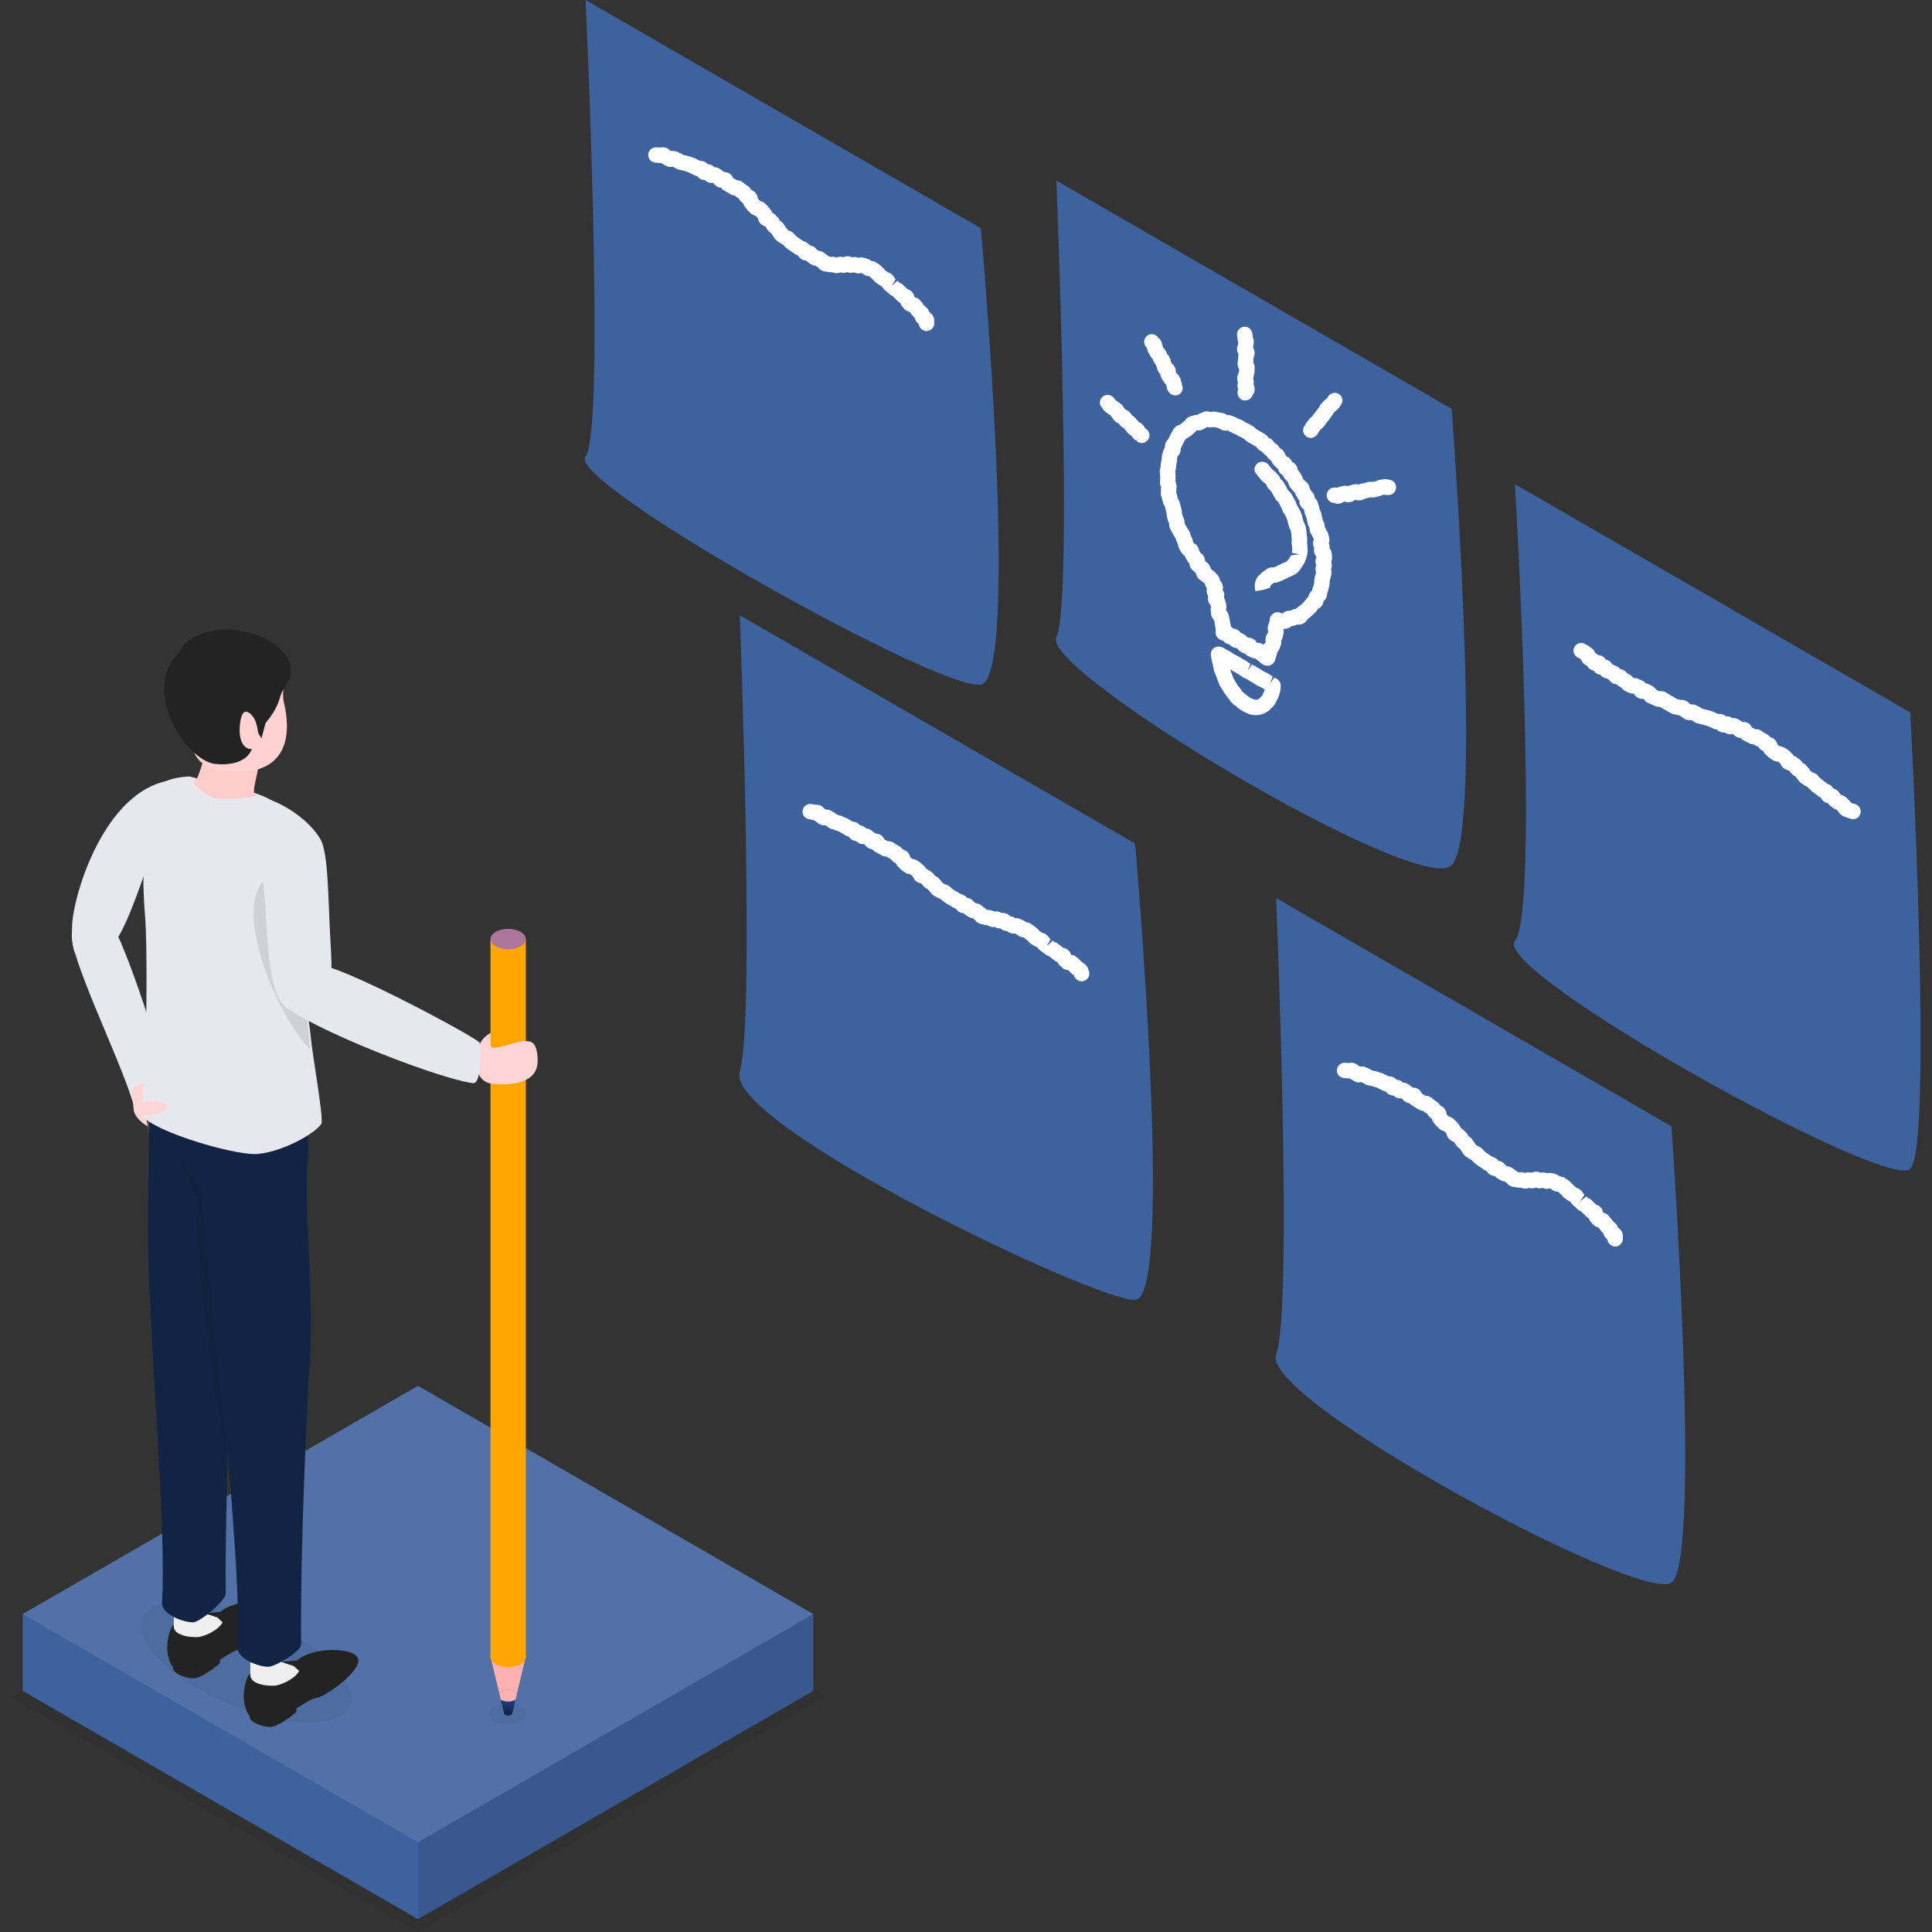 <svg width="180" height="180" viewBox="0 0 180 180" fill="none" xmlns="http://www.w3.org/2000/svg">
<rect x="0" y="0" width="180" height="180" fill="#333333" stroke="none"/>
<path d="M66.408 150.845C66.287 150.845 66.164 150.814 66.051 150.749L62.579 148.744C62.236 148.547 62.119 148.109 62.317 147.766C62.514 147.424 62.952 147.306 63.295 147.504L66.767 149.509C67.109 149.707 67.226 150.144 67.029 150.487C66.896 150.717 66.656 150.845 66.408 150.845Z" fill="#666666"/>
<path d="M62.689 152.993C62.567 152.993 62.444 152.962 62.331 152.897L60.968 152.11C60.625 151.912 60.508 151.474 60.705 151.132C60.903 150.789 61.341 150.672 61.683 150.87L63.047 151.657C63.39 151.855 63.507 152.293 63.309 152.635C63.177 152.865 62.936 152.993 62.689 152.993Z" fill="#666666"/>
<path opacity="0.05" d="M38.944 179.999L1 158.092L38.943 136.186L76.887 158.093L38.944 179.999Z" fill="black"/>
<path d="M75.77 150.378L38.942 129.115L2.115 150.377V157.536L38.943 178.799L75.772 157.536V150.377L75.77 150.378Z" fill="#3E629D"/>
<path opacity="0.1" d="M38.943 171.64L2.115 150.377L38.942 129.115L75.77 150.378L38.943 171.64Z" fill="white"/>
<path opacity="0.1" d="M75.772 157.538L38.943 178.801V171.642L75.772 150.379V157.538Z" fill="black"/>
<path opacity="0.05" d="M47.317 160.674C48.269 160.674 49.041 160.228 49.041 159.679C49.041 159.129 48.269 158.684 47.317 158.684C46.365 158.684 45.594 159.129 45.594 159.679C45.594 160.228 46.365 160.674 47.317 160.674Z" fill="#1A1A1A"/>
<path d="M44.667 98.334C44.667 98.334 44.095 96.902 46.099 96.043C47.654 95.377 46.672 97.761 46.672 97.761L44.667 98.334Z" fill="#FFD4D4"/>
<path d="M48.99 87.519H45.697V154.325H48.99V87.519Z" fill="#FFA700"/>
<path d="M47.343 159.849C47.553 159.849 47.723 159.751 47.723 159.63C47.723 159.508 47.553 159.41 47.343 159.41C47.133 159.41 46.963 159.508 46.963 159.63C46.963 159.751 47.133 159.849 47.343 159.849Z" fill="url(#paint0_linear_553_6511)"/>
<path d="M47.344 88.439C48.253 88.439 48.99 88.013 48.99 87.488C48.99 86.963 48.253 86.537 47.344 86.537C46.434 86.537 45.697 86.963 45.697 87.488C45.697 88.013 46.434 88.439 47.344 88.439Z" fill="#AB769A"/>
<path d="M46.682 157.601C47.047 157.39 47.64 157.39 48.006 157.601C48.076 157.642 48.133 157.688 48.176 157.736L48.99 154.326H45.697L46.512 157.736C46.555 157.688 46.611 157.642 46.682 157.601Z" fill="#FFB0B0"/>
<path d="M46.682 158.365C46.673 158.36 46.666 158.355 46.658 158.35L46.964 159.629H47.724L48.029 158.35C48.021 158.355 48.014 158.36 48.006 158.365C47.64 158.576 47.047 158.576 46.682 158.365Z" fill="url(#paint1_linear_553_6511)"/>
<path d="M48.006 157.6C47.64 157.389 47.048 157.389 46.682 157.6C46.612 157.64 46.555 157.686 46.512 157.734L46.658 158.349C46.666 158.354 46.674 158.359 46.682 158.364C47.048 158.575 47.64 158.575 48.006 158.364C48.014 158.359 48.022 158.354 48.029 158.349L48.176 157.734C48.133 157.686 48.077 157.64 48.006 157.6Z" fill="#FFB0B0"/>
<path d="M47.344 155.323C48.253 155.323 48.99 154.898 48.99 154.373C48.99 153.848 48.253 153.422 47.344 153.422C46.434 153.422 45.697 153.848 45.697 154.373C45.697 154.898 46.434 155.323 47.344 155.323Z" fill="#FFA700"/>
<path d="M44.436 98.159C44.436 98.159 44.344 97.359 45.24 97.046C45.47 96.966 45.691 97.609 45.956 97.619C46.766 97.649 48.446 96.796 49.393 97.046C49.96 97.196 50.093 98.091 50.093 98.838C50.093 100.829 47.92 101.145 45.929 100.98C43.938 100.814 44.436 98.159 44.436 98.159Z" fill="#FFD4D4"/>
<path d="M10.63 86.531C11.775 88.222 16.542 102.235 15.421 102.293C15.159 102.307 12.733 103.851 12.281 102.401C11.005 98.303 6.381 88.97 6.704 86.954C7.141 84.225 10.63 86.531 10.63 86.531Z" fill="#E7E7EE"/>
<path d="M12.445 103.262C12.43 102.555 11.868 101.281 12.972 101.019C14.118 100.746 17.768 101.872 17.821 102.268C18.181 104.956 17.24 105.341 16.328 105.647C15.417 105.954 12.475 104.734 12.445 103.262Z" fill="#FFD6D6"/>
<path d="M10.453 88.05C10.453 88.05 6.394 92.468 6.722 86.158C6.88 83.13 9.78 73.802 15.673 72.743C16.346 72.622 12.296 86.422 10.453 88.05Z" fill="#E7E7EE"/>
<path opacity="0.05" d="M32.588 158.952C33.502 156.803 29.917 153.221 24.58 150.95C19.243 148.678 14.175 148.579 13.261 150.727C12.347 152.876 15.932 156.458 21.269 158.729C26.606 161.001 31.674 161.1 32.588 158.952Z" fill="black"/>
<path d="M27.691 154.696C27.689 154.697 27.688 154.7 27.687 154.702L26.14 154.837L27.218 155.234C25.262 158.468 23.513 155.885 23.281 155.959C23.042 156.036 22.379 157.795 22.92 159.239C23.038 159.552 23.023 159.591 23.222 159.784C23.232 159.896 23.253 160.016 23.297 160.12C23.422 160.42 24.309 160.896 25.163 160.896C26.017 160.896 27.625 159.484 27.625 159.484V159.165C28.382 158.668 29.137 158.211 29.475 158.193C30.14 158.156 33.388 155.959 33.388 154.696C33.388 153.432 29.121 153.37 27.691 154.696Z" fill="#232323"/>
<path d="M27.363 155.217L26.208 154.841C26.212 154.687 26.216 154.533 26.222 154.382C26.265 153.303 26.724 151.586 25.727 151.563C24.731 151.539 23.412 150.937 23.338 154.016C23.338 154.016 23.293 155.938 23.338 156.216C23.383 156.494 23.831 157.058 25.465 157.058C25.855 157.058 26.36 156.834 26.36 156.834C26.36 156.834 27.473 156.42 27.871 155.681L27.363 155.217Z" fill="#EFEFEF"/>
<path d="M20.56 150.166C20.558 150.168 20.557 150.171 20.556 150.173L19.009 150.307L20.088 150.704C18.131 153.939 16.382 151.356 16.15 151.43C15.911 151.506 15.248 153.266 15.789 154.71C15.907 155.023 15.893 155.062 16.091 155.255C16.101 155.367 16.123 155.486 16.166 155.59C16.291 155.89 17.178 156.367 18.032 156.367C18.886 156.367 20.494 154.955 20.494 154.955V154.636C21.251 154.139 22.006 153.682 22.344 153.664C23.009 153.627 26.258 151.43 26.258 150.166C26.258 148.903 21.99 148.841 20.56 150.166Z" fill="#232323"/>
<path d="M20.232 150.685L19.077 150.309C19.082 150.156 19.085 150.002 19.091 149.851C19.134 148.772 19.593 147.055 18.597 147.031C17.6 147.008 16.281 146.405 16.207 149.485C16.207 149.485 16.163 151.406 16.207 151.685C16.252 151.963 16.7 152.526 18.334 152.526C18.725 152.526 19.229 152.303 19.229 152.303C19.229 152.303 20.342 151.889 20.74 151.15L20.232 150.685Z" fill="#EFEFEF"/>
<path d="M15.185 98.053C12.983 100.257 13.296 103.635 14.2 106.808C15.104 109.981 23.98 101.426 23.98 101.426L15.185 98.053Z" fill="#4F5056"/>
<path d="M21.819 122.762C21.819 122.762 20.936 137.587 21.027 148.493C21.033 149.112 18.671 151.116 18.005 151.146C17.19 151.183 15.036 150.445 15.1 149.297C15.464 142.711 14.205 127.81 14.037 122.103C13.748 112.29 21.819 122.762 21.819 122.762Z" fill="#112444"/>
<path d="M13.927 101.49C13.854 116.805 12.872 129.671 17.904 129.969C24.369 130.351 21.895 111.238 22.57 104.552C23.489 95.45 13.947 97.368 13.927 101.49Z" fill="#112444"/>
<path opacity="0.1" d="M21.257 136.725L18.751 110.708C18.201 110.307 17.578 109.297 16.936 108.115C16.936 108.115 17.932 111.243 18.534 111.577C18.534 111.577 18.5 111.785 18.48 111.956C17.919 116.64 19.836 128.609 21.257 136.725Z" fill="#1A1A1A"/>
<path d="M28.843 126.903C28.843 126.903 27.959 142.32 28.051 153.226C28.056 153.845 25.695 155.257 25.028 155.287C24.213 155.324 22.059 154.586 22.123 153.438C22.487 146.852 20.83 134.107 20.956 128.399C21.054 123.957 28.843 126.903 28.843 126.903Z" fill="#112444"/>
<path d="M20.025 105.183C19.951 120.499 19.895 133.81 24.928 134.108C31.392 134.49 27.992 114.931 28.668 108.245C29.587 99.144 20.045 101.061 20.025 105.183Z" fill="#112444"/>
<path d="M28.983 96.869C28.78 94.726 28.231 91.822 27.471 89.146C26.517 85.793 28.3 82.121 27.966 78.488C27.961 78.429 27.957 78.37 27.95 78.31C27.54 74.619 23.234 73.75 23.234 73.75L17.652 72.344C17.652 72.344 14.386 72.354 13.826 74.395C13.266 76.436 13.256 82.607 13.502 85.16C13.747 87.713 13.741 99.411 13.142 103.562C12.932 105.021 21.707 107.691 23.98 107.513C26.253 107.334 29.317 105.649 29.934 104.709C30.19 104.317 29.128 98.397 28.983 96.869Z" fill="#E7E7EE"/>
<path opacity="0.1" d="M27.782 79.383C25.726 80.35 23.497 82.129 23.624 85.282C23.79 89.397 26.301 94.993 28.913 97.829C28.71 95.687 28.385 92.119 27.652 90.104C26.524 87.002 27.861 83.056 27.782 79.383Z" fill="black"/>
<path d="M24.84 74.462C24.77 74.27 28.303 75.559 29.86 78.199C30.619 79.487 30.564 84.005 30.8 87.92C30.911 89.761 30.989 91.446 30.448 92.5C29.907 93.554 27.177 95.726 25.855 92.771C24.534 89.817 25.006 82.197 24.178 81.198C24.178 81.198 24.955 74.778 24.84 74.462Z" fill="#E7E7EE"/>
<path d="M26.073 93.023C25.974 94.675 40.398 100.44 44.061 100.916C44.906 101.026 44.855 97.395 44.669 97.13C44.319 96.632 32.836 90.47 30.117 89.978C27.398 89.487 26.073 93.023 26.073 93.023Z" fill="#E7E7EE"/>
<path d="M13.046 102.782C14.179 102.401 15.625 102.533 15.589 103.115C15.553 103.696 13.648 103.957 13.046 103.957C12.444 103.957 12.484 102.971 13.046 102.782Z" fill="#FFD6D6"/>
<path d="M20.72 74.29C21.701 74.292 23.096 74.07 23.681 73.923C23.672 73.866 23.665 73.802 23.662 73.731C23.622 72.729 24.955 69.695 23.484 68.751C22.013 67.807 19.432 67.767 19.215 69.496C19.023 71.023 18.313 72.67 18.213 72.851C18.616 73.357 19.508 74.289 20.72 74.29Z" fill="#FFCCCC"/>
<path d="M26.356 62.455C26.632 62.854 26.228 64.537 26.439 65.396C27.103 68.112 26.972 71.777 22.386 71.921C17.905 72.062 17.703 69.826 17.561 66.966C17.419 64.106 16.248 62.793 19.235 61.14C22.222 59.486 25.203 60.787 26.356 62.455Z" fill="#FFD2D2"/>
<path d="M27.094 62.788C27.265 59.657 22.546 58.414 20.257 58.672C19.336 58.775 17.111 59.428 16.786 60.727C12.995 64.167 17.304 70.807 19.983 71.165C21.141 71.32 22.429 71.104 23.076 70.407C23.167 70.308 23.569 69.764 23.436 69.782C22.994 69.842 22.253 69.386 22.333 67.828C22.459 65.336 23.472 66.552 23.712 66.991C23.952 67.429 24.057 68.302 24.057 68.302L24.361 68.797L24.741 67.37C25.499 66.439 25.886 65.757 26.127 64.834C26.439 63.91 26.941 63.635 27.094 62.788Z" fill="#232323"/>
<path d="M18.409 72.591C18.274 72.644 17.992 72.734 18.043 72.937C18.094 73.14 19.294 74.303 20.341 74.405C21.389 74.508 23.72 74.318 23.881 74.103C24.126 73.775 18.607 72.513 18.409 72.591Z" fill="#FFCCCC"/>
<path d="M105.753 121.113C102.015 121.221 67.478 104.682 68.925 99.85C70.372 95.019 68.925 57.326 68.925 57.326L105.753 78.589C105.753 78.589 109.491 121.005 105.753 121.113Z" fill="#3E629D"/>
<path d="M177.977 108.9C175.814 111.013 138.842 90.465 141.148 87.638C143.454 84.81 141.148 45.113 141.148 45.113L177.977 66.376C177.977 66.376 180.139 106.788 177.977 108.9Z" fill="#3E629D"/>
<path d="M135.249 80.613C132.227 83.585 96.831 62.464 98.421 59.35C100.011 56.237 98.421 16.826 98.421 16.826L135.249 38.089C135.249 38.089 138.271 77.641 135.249 80.613Z" fill="#3E629D"/>
<path d="M91.385 63.787C87.648 64.468 52.681 44.922 54.557 42.524C56.434 40.127 54.557 0 54.557 0L91.385 21.263C91.385 21.263 95.123 63.106 91.385 63.787Z" fill="#3E629D"/>
<path d="M155.726 147.459C152.847 149.428 117.307 130.312 118.897 126.196C120.488 122.08 118.897 83.672 118.897 83.672L155.726 104.935C155.726 104.935 158.604 145.49 155.726 147.459Z" fill="#3E629D"/>
<path d="M86.326 30.843C86.113 30.843 85.903 30.748 85.762 30.567C85.69 30.476 85.618 30.347 85.591 30.183C85.534 30.141 85.476 30.089 85.422 30.024C85.304 29.882 85.255 29.73 85.232 29.616C85.162 29.56 85.105 29.507 85.054 29.447C85.002 29.388 84.955 29.323 84.908 29.255C84.836 29.163 84.793 29.109 84.759 29.065C84.606 29.034 84.424 28.968 84.27 28.804L84.137 28.649C83.98 28.478 83.899 28.326 83.856 28.204C83.775 28.163 83.692 28.109 83.615 28.031L83.134 27.561C83.082 27.555 82.96 27.496 82.84 27.384L82.457 27.037C82.267 26.869 82.177 26.743 82.125 26.653C82.067 26.637 81.967 26.59 81.869 26.514L81.74 26.422C81.735 26.419 81.615 26.334 81.609 26.33C81.479 26.233 81.4 26.13 81.347 26.061C81.274 26.007 81.194 25.918 81.14 25.859C81.098 25.826 81.042 25.782 80.984 25.738C80.867 25.732 80.726 25.712 80.581 25.638C80.457 25.575 80.366 25.5 80.306 25.45C80.303 25.449 80.274 25.442 80.238 25.432C80.131 25.462 79.994 25.485 79.836 25.46C79.704 25.44 79.593 25.395 79.527 25.368C79.516 25.37 79.402 25.412 79.39 25.414C79.213 25.433 79.062 25.398 78.946 25.352C78.879 25.381 78.784 25.407 78.673 25.417C78.526 25.433 78.399 25.407 78.306 25.38C78.183 25.426 78.023 25.466 77.829 25.44C77.73 25.426 77.627 25.398 77.52 25.363C77.385 25.356 77.219 25.366 77.029 25.308C76.94 25.31 76.798 25.299 76.637 25.238C76.422 25.157 76.293 25.011 76.219 24.925C76.122 24.869 76.05 24.806 75.998 24.761C75.967 24.772 75.805 24.75 75.636 24.662C75.564 24.624 75.491 24.578 75.417 24.529C75.254 24.434 75.149 24.343 75.079 24.269C74.952 24.259 74.808 24.229 74.662 24.14C74.499 24.041 74.401 23.909 74.338 23.804C74.264 23.781 74.171 23.741 74.076 23.676L73.771 23.465C73.606 23.362 73.534 23.316 73.467 23.265L73.275 23.108C73.068 22.939 72.991 22.841 72.94 22.776C72.891 22.765 72.739 22.708 72.595 22.579C72.458 22.491 72.372 22.431 72.298 22.361C72.167 22.239 72.095 22.1 72.052 22.016C71.971 21.936 71.903 21.809 71.862 21.733C71.803 21.703 71.7 21.636 71.601 21.533C71.483 21.408 71.419 21.276 71.382 21.196C71.332 21.148 71.294 21.111 71.262 21.079C71.131 21.034 70.968 20.961 70.829 20.803C70.687 20.641 70.636 20.463 70.611 20.345C70.597 20.326 70.581 20.306 70.567 20.286L70.427 20.133C70.413 20.12 70.398 20.107 70.383 20.093C70.234 20.058 70.044 19.99 69.887 19.817C69.753 19.691 69.699 19.641 69.648 19.587C69.592 19.526 69.541 19.461 69.491 19.393C69.332 19.22 69.259 19.053 69.224 18.917C69.171 18.889 69.107 18.845 69.045 18.787C68.924 18.673 68.855 18.552 68.81 18.473C68.724 18.431 68.648 18.382 68.579 18.326L68.45 18.214C68.31 18.204 68.142 18.17 67.977 18.057L67.43 17.726C67.318 17.662 67.237 17.58 67.175 17.499C67.071 17.491 66.958 17.465 66.844 17.405C66.664 17.31 66.553 17.174 66.491 17.093C66.462 17.075 66.436 17.056 66.413 17.039C66.272 17.053 66.103 17.047 65.928 16.965C65.814 16.912 65.726 16.84 65.659 16.768H65.656C65.55 16.768 65.433 16.75 65.312 16.697C65.144 16.625 65.031 16.51 64.955 16.404C64.892 16.397 64.811 16.379 64.727 16.344C64.647 16.312 64.566 16.268 64.487 16.221C64.35 16.158 64.271 16.117 64.193 16.074L64.018 16.006C63.949 15.985 63.879 15.965 63.812 15.941C63.647 15.901 63.565 15.881 63.487 15.853C63.344 15.832 63.247 15.813 63.157 15.782C62.996 15.727 62.88 15.64 62.81 15.588C62.786 15.58 62.733 15.556 62.675 15.527C62.545 15.557 62.381 15.572 62.201 15.518C62.022 15.461 61.899 15.369 61.825 15.314C61.743 15.292 61.662 15.239 61.592 15.184C61.496 15.194 61.381 15.192 61.26 15.158C61.248 15.171 61.118 15.178 60.934 15.132C60.551 15.035 60.32 14.646 60.416 14.263C60.509 13.9 60.862 13.675 61.225 13.733C61.304 13.723 61.393 13.726 61.506 13.747C61.638 13.722 61.813 13.703 62.013 13.761C62.215 13.819 62.35 13.94 62.426 14.011C62.476 14.033 62.52 14.058 62.558 14.081C62.682 14.06 62.833 14.052 62.998 14.106C63.085 14.134 63.169 14.173 63.253 14.216C63.478 14.3 63.595 14.388 63.665 14.439C63.766 14.449 63.867 14.469 63.964 14.503C64.134 14.544 64.221 14.565 64.304 14.595C64.488 14.65 64.564 14.673 64.638 14.702C64.722 14.733 64.804 14.776 64.886 14.82C65.04 14.89 65.124 14.936 65.206 14.983C65.274 14.987 65.443 14.986 65.631 15.064C65.77 15.123 65.872 15.209 65.947 15.296C66.049 15.299 66.162 15.318 66.277 15.369C66.4 15.425 66.493 15.501 66.563 15.578C66.678 15.578 66.807 15.599 66.938 15.662C67.07 15.726 67.167 15.807 67.232 15.861C67.329 15.915 67.408 15.977 67.469 16.038C67.612 16.038 67.765 16.054 67.924 16.142C68.145 16.262 68.254 16.452 68.314 16.588C68.357 16.614 68.4 16.642 68.443 16.669C68.534 16.722 68.599 16.759 68.65 16.79C68.803 16.798 69.006 16.828 69.195 16.971C69.262 17.021 69.329 17.079 69.394 17.138L69.542 17.251C69.631 17.306 69.719 17.363 69.795 17.43C69.906 17.527 69.977 17.633 70.024 17.712C70.13 17.759 70.248 17.822 70.357 17.93C70.549 18.121 70.597 18.349 70.612 18.501C70.622 18.515 70.632 18.528 70.642 18.542L70.769 18.68C70.785 18.694 70.799 18.708 70.814 18.721C70.964 18.757 71.157 18.826 71.313 19.003C71.442 19.118 71.508 19.179 71.566 19.246C71.612 19.298 71.659 19.357 71.704 19.417C71.835 19.573 71.907 19.705 71.948 19.811C72.042 19.856 72.14 19.921 72.229 20.021C72.364 20.151 72.416 20.202 72.466 20.256C72.577 20.376 72.635 20.497 72.673 20.578C72.715 20.588 72.813 20.652 72.908 20.748C73.019 20.862 73.081 20.977 73.122 21.052C73.215 21.15 73.283 21.28 73.323 21.358C73.402 21.396 73.478 21.45 73.548 21.511C73.568 21.496 73.716 21.545 73.855 21.663C73.935 21.732 74.004 21.81 74.068 21.894C74.073 21.897 74.196 22.012 74.201 22.016L74.334 22.126C74.489 22.224 74.551 22.262 74.61 22.304L74.808 22.442C74.944 22.498 75.068 22.538 75.199 22.622C75.306 22.691 75.384 22.774 75.441 22.853C75.547 22.867 75.663 22.898 75.781 22.965C75.948 23.064 76.049 23.188 76.111 23.272C76.145 23.293 76.179 23.315 76.211 23.337C76.343 23.377 76.479 23.396 76.629 23.468C76.771 23.535 76.871 23.623 76.938 23.681C77.054 23.734 77.151 23.822 77.222 23.898C77.287 23.901 77.368 23.913 77.456 23.941C77.476 23.916 77.603 23.907 77.753 23.941C77.814 23.955 77.872 23.972 77.926 23.99C78.025 23.953 78.138 23.918 78.29 23.922C78.393 23.925 78.484 23.943 78.554 23.961C78.633 23.926 78.723 23.894 78.828 23.877C79.058 23.843 79.247 23.907 79.372 23.967C79.655 23.922 79.857 23.963 79.994 24.013C80.126 23.982 80.301 23.96 80.497 24.018C80.675 24.064 80.784 24.095 80.895 24.141C81.015 24.19 81.108 24.257 81.177 24.312C81.306 24.32 81.464 24.347 81.626 24.441C81.702 24.485 81.779 24.542 81.856 24.602C82.06 24.74 82.148 24.838 82.206 24.903C82.342 25.006 82.432 25.122 82.485 25.192L82.748 25.384C82.794 25.401 82.936 25.435 83.075 25.548C83.234 25.678 83.315 25.836 83.359 25.924L83.36 25.924C83.366 25.924 83.413 25.97 83.461 26.017L83.069 26.632L83.619 26.162L83.81 26.331C83.865 26.343 83.996 26.407 84.119 26.523L84.541 26.936C84.667 26.98 84.825 27.046 84.963 27.188C85.127 27.356 85.183 27.552 85.207 27.688C85.362 27.72 85.548 27.786 85.701 27.955C85.755 28.014 85.805 28.078 85.854 28.14C85.984 28.296 86.036 28.369 86.087 28.442C86.26 28.605 86.34 28.675 86.404 28.751C86.502 28.864 86.556 28.987 86.587 29.093C86.669 29.14 86.754 29.203 86.83 29.295C87.003 29.509 87.07 29.747 87.032 30.008C87.074 30.259 86.981 30.524 86.766 30.691C86.635 30.793 86.48 30.843 86.326 30.843ZM80.092 25.392C80.099 25.393 80.104 25.395 80.11 25.396C80.1 25.393 80.094 25.392 80.092 25.392Z" fill="white"/>
<path d="M150.486 116.136C150.272 116.136 150.061 116.041 149.92 115.859C149.849 115.767 149.778 115.639 149.751 115.476C149.694 115.434 149.637 115.383 149.583 115.319C149.463 115.175 149.415 115.023 149.391 114.907C149.323 114.852 149.266 114.799 149.214 114.74C149.162 114.68 149.115 114.615 149.068 114.547C148.997 114.458 148.954 114.403 148.919 114.359C148.765 114.327 148.582 114.261 148.428 114.095L148.297 113.943C148.14 113.771 148.06 113.619 148.016 113.497C147.936 113.457 147.852 113.402 147.774 113.325L147.293 112.854C147.242 112.847 147.121 112.789 147.002 112.68L146.617 112.33C146.427 112.161 146.338 112.036 146.285 111.946C146.227 111.93 146.127 111.884 146.029 111.807L145.766 111.621C145.64 111.528 145.56 111.424 145.507 111.354C145.433 111.3 145.352 111.21 145.299 111.151C145.258 111.118 145.201 111.075 145.144 111.031C145.027 111.024 144.885 111.004 144.741 110.931C144.617 110.868 144.526 110.793 144.466 110.743C144.462 110.743 144.434 110.734 144.398 110.724C144.291 110.754 144.156 110.775 144 110.754C143.862 110.732 143.753 110.688 143.688 110.661C143.677 110.664 143.561 110.706 143.55 110.707C143.374 110.727 143.221 110.691 143.105 110.645C143.039 110.673 142.945 110.7 142.837 110.71C142.682 110.721 142.558 110.699 142.466 110.673C142.343 110.718 142.183 110.761 141.989 110.732C141.89 110.719 141.788 110.69 141.681 110.657C141.543 110.649 141.378 110.659 141.189 110.6C141.088 110.59 140.957 110.591 140.797 110.531C140.584 110.451 140.453 110.305 140.38 110.218C140.282 110.162 140.21 110.099 140.157 110.053C140.117 110.062 139.966 110.041 139.799 109.956C139.722 109.916 139.651 109.871 139.579 109.823C139.414 109.727 139.309 109.637 139.239 109.562C139.112 109.553 138.967 109.522 138.822 109.433C138.659 109.334 138.56 109.202 138.498 109.097C138.424 109.074 138.331 109.034 138.236 108.969L137.931 108.757C137.766 108.654 137.693 108.608 137.626 108.557L137.434 108.4C137.227 108.231 137.15 108.133 137.099 108.068C137.052 108.059 136.899 108.002 136.754 107.873C136.617 107.783 136.532 107.724 136.458 107.655C136.326 107.53 136.254 107.392 136.211 107.309C136.132 107.23 136.063 107.102 136.022 107.026C135.962 106.995 135.858 106.928 135.759 106.823C135.644 106.701 135.58 106.569 135.541 106.49C135.493 106.442 135.454 106.404 135.421 106.372C135.29 106.326 135.128 106.253 134.989 106.095C134.845 105.933 134.796 105.753 134.77 105.635L134.587 105.426C134.572 105.412 134.557 105.399 134.542 105.386C134.394 105.35 134.203 105.282 134.047 105.109C133.914 104.986 133.859 104.935 133.808 104.88C133.75 104.817 133.7 104.752 133.652 104.687C133.492 104.513 133.418 104.345 133.384 104.21C133.33 104.181 133.266 104.137 133.205 104.079C133.085 103.968 133.016 103.847 132.97 103.767C132.883 103.724 132.807 103.675 132.739 103.619L132.61 103.507C132.47 103.497 132.302 103.464 132.137 103.35L131.589 103.019C131.478 102.954 131.396 102.873 131.334 102.791C131.231 102.783 131.118 102.757 131.004 102.698C130.824 102.603 130.714 102.468 130.651 102.386C130.622 102.368 130.596 102.349 130.572 102.331C130.433 102.347 130.265 102.34 130.091 102.26C129.976 102.206 129.888 102.133 129.82 102.061C129.702 102.078 129.596 102.045 129.475 101.992C129.305 101.919 129.191 101.803 129.114 101.697C129.052 101.69 128.973 101.672 128.891 101.638C128.806 101.605 128.725 101.56 128.645 101.513C128.51 101.45 128.431 101.41 128.354 101.367L128.178 101.299C128.108 101.278 128.039 101.258 127.972 101.234C127.806 101.194 127.724 101.174 127.647 101.146C127.504 101.125 127.407 101.106 127.317 101.075C127.155 101.019 127.039 100.933 126.97 100.882C126.944 100.872 126.892 100.848 126.834 100.82C126.704 100.85 126.539 100.867 126.356 100.809C126.184 100.755 126.06 100.663 125.986 100.608C125.902 100.584 125.821 100.532 125.751 100.476C125.656 100.487 125.543 100.485 125.424 100.453C125.408 100.464 125.279 100.472 125.096 100.426C124.713 100.33 124.48 99.943 124.576 99.559C124.666 99.196 125.008 98.971 125.384 99.025C125.461 99.017 125.552 99.019 125.665 99.04C125.798 99.016 125.972 98.995 126.172 99.053C126.375 99.113 126.509 99.232 126.586 99.304C126.635 99.326 126.679 99.35 126.718 99.374C126.843 99.352 126.993 99.345 127.157 99.398C127.246 99.427 127.33 99.466 127.415 99.51C127.638 99.594 127.754 99.68 127.823 99.731C127.925 99.742 128.029 99.762 128.127 99.798C128.293 99.836 128.382 99.858 128.468 99.89C128.648 99.944 128.724 99.966 128.798 99.995C128.882 100.026 128.963 100.068 129.044 100.113C129.2 100.183 129.284 100.229 129.368 100.277C129.435 100.28 129.604 100.279 129.79 100.357C129.93 100.416 130.032 100.501 130.107 100.588C130.21 100.591 130.322 100.611 130.438 100.662C130.56 100.718 130.652 100.794 130.722 100.87C130.838 100.87 130.966 100.891 131.098 100.955C131.229 101.018 131.326 101.099 131.391 101.153C131.489 101.208 131.567 101.271 131.628 101.33C131.765 101.331 131.923 101.346 132.084 101.435C132.305 101.557 132.414 101.745 132.474 101.88C132.517 101.907 132.56 101.934 132.603 101.961L132.727 102.036C132.755 102.052 132.783 102.067 132.81 102.083C132.962 102.091 133.164 102.12 133.352 102.261C133.423 102.315 133.491 102.374 133.557 102.434L133.701 102.545C133.792 102.599 133.88 102.657 133.957 102.725C134.065 102.819 134.136 102.925 134.184 103.005C134.29 103.052 134.407 103.115 134.517 103.223C134.709 103.413 134.756 103.641 134.772 103.794C134.782 103.808 134.792 103.821 134.803 103.835L134.93 103.974L134.974 104.014C135.124 104.05 135.316 104.119 135.473 104.296C135.601 104.41 135.666 104.471 135.724 104.536C135.774 104.592 135.819 104.651 135.864 104.71C135.995 104.865 136.067 104.997 136.108 105.103C136.201 105.149 136.299 105.213 136.387 105.311C136.526 105.446 136.577 105.496 136.626 105.549C136.736 105.669 136.794 105.79 136.832 105.87C136.875 105.882 136.973 105.945 137.068 106.042C137.178 106.154 137.24 106.27 137.282 106.346C137.375 106.444 137.442 106.574 137.483 106.651C137.561 106.689 137.64 106.743 137.709 106.806C137.73 106.781 137.874 106.837 138.014 106.955C138.095 107.025 138.163 107.104 138.228 107.188C138.233 107.191 138.353 107.303 138.358 107.306L138.494 107.418C138.649 107.516 138.711 107.555 138.769 107.597L138.985 107.748C139.103 107.791 139.229 107.831 139.362 107.917C139.467 107.985 139.544 108.068 139.601 108.146C139.707 108.161 139.824 108.192 139.941 108.26C140.106 108.354 140.21 108.484 140.27 108.565C140.305 108.587 140.339 108.608 140.372 108.631C140.501 108.67 140.638 108.689 140.788 108.761C140.931 108.829 141.03 108.915 141.096 108.972C141.214 109.026 141.31 109.114 141.381 109.19C141.447 109.193 141.529 109.206 141.616 109.233C141.64 109.208 141.766 109.2 141.913 109.235C141.974 109.249 142.032 109.265 142.087 109.283C142.186 109.245 142.308 109.219 142.45 109.216C142.553 109.219 142.643 109.235 142.713 109.254C142.794 109.219 142.884 109.186 142.992 109.17C143.217 109.135 143.407 109.2 143.532 109.26C143.631 109.244 143.688 109.223 143.79 109.237C143.94 109.237 144.063 109.273 144.153 109.306C144.286 109.274 144.46 109.252 144.657 109.311C144.839 109.359 144.945 109.388 145.051 109.432C145.176 109.484 145.268 109.551 145.336 109.605C145.465 109.614 145.622 109.639 145.782 109.732C145.863 109.779 145.939 109.835 146.015 109.894C146.22 110.032 146.308 110.131 146.366 110.197C146.502 110.298 146.591 110.414 146.644 110.484L146.908 110.677C146.956 110.691 147.097 110.729 147.237 110.843C147.394 110.971 147.475 111.129 147.519 111.217C147.516 111.211 147.567 111.257 147.62 111.309L147.229 111.925L147.792 111.467L147.97 111.624C148.025 111.636 148.157 111.7 148.279 111.816L148.701 112.229C148.826 112.272 148.984 112.337 149.123 112.48C149.288 112.649 149.343 112.846 149.367 112.981C149.523 113.013 149.709 113.079 149.863 113.251C149.914 113.306 149.963 113.369 150.011 113.431C150.144 113.588 150.196 113.662 150.246 113.734C150.419 113.898 150.497 113.966 150.562 114.041C150.66 114.157 150.715 114.28 150.746 114.386C150.83 114.433 150.915 114.498 150.992 114.591C151.164 114.802 151.23 115.04 151.192 115.301C151.234 115.552 151.14 115.818 150.925 115.986C150.794 116.087 150.639 116.136 150.486 116.136ZM144.249 110.683C144.253 110.685 144.258 110.686 144.262 110.687C144.255 110.685 144.251 110.684 144.249 110.683ZM134.831 105.71C134.841 105.723 134.851 105.736 134.863 105.749L134.831 105.71Z" fill="white"/>
<path d="M100.774 91.429C100.599 91.429 100.424 91.365 100.286 91.237C100.151 91.112 100.08 90.977 100.042 90.861C99.981 90.823 99.922 90.781 99.865 90.731C99.807 90.68 99.754 90.623 99.698 90.562L99.519 90.385C99.361 90.373 99.17 90.331 98.996 90.183L98.843 90.045C98.667 89.895 98.569 89.753 98.512 89.636C98.426 89.605 98.335 89.559 98.247 89.487L97.715 89.07C97.657 89.064 97.529 89.017 97.399 88.918L96.967 88.593C96.76 88.438 96.66 88.317 96.601 88.23C96.54 88.219 96.433 88.177 96.325 88.103L96.048 87.931C95.909 87.838 95.824 87.737 95.767 87.669C95.684 87.614 95.599 87.525 95.543 87.466C95.49 87.426 95.426 87.379 95.362 87.331C95.338 87.332 95.148 87.332 94.951 87.224C94.821 87.154 94.73 87.069 94.669 87.013C94.663 87.011 94.617 86.993 94.567 86.973C94.45 86.987 94.293 86.988 94.125 86.926C93.971 86.866 93.865 86.787 93.802 86.74C93.786 86.738 93.618 86.717 93.602 86.713C93.433 86.671 93.308 86.587 93.217 86.505C93.156 86.512 93.073 86.501 92.983 86.481C92.863 86.455 92.766 86.407 92.692 86.363C92.571 86.379 92.427 86.38 92.265 86.327C92.18 86.299 92.096 86.26 92.008 86.216C91.903 86.197 91.744 86.191 91.569 86.118C91.491 86.134 91.365 86.1 91.213 86.031C91.012 85.94 90.894 85.793 90.826 85.703C90.739 85.646 90.675 85.585 90.628 85.541C90.622 85.563 90.468 85.542 90.303 85.456C90.231 85.417 90.161 85.372 90.09 85.325C89.939 85.237 89.838 85.154 89.768 85.084C89.648 85.075 89.511 85.046 89.374 84.968C89.21 84.874 89.108 84.745 89.043 84.644C88.969 84.625 88.875 84.59 88.778 84.531L88.47 84.343C88.296 84.248 88.224 84.209 88.155 84.165L87.975 84.04C87.75 83.885 87.667 83.797 87.612 83.738C87.566 83.736 87.412 83.695 87.259 83.586C87.113 83.513 87.024 83.464 86.945 83.405C86.8 83.298 86.713 83.17 86.661 83.093C86.578 83.029 86.495 82.912 86.445 82.843C86.389 82.826 86.28 82.774 86.171 82.686C86.037 82.578 85.957 82.456 85.91 82.383C85.862 82.348 85.823 82.32 85.79 82.295C85.655 82.27 85.485 82.222 85.326 82.087C85.159 81.943 85.085 81.773 85.044 81.66L84.841 81.486C84.825 81.475 84.809 81.465 84.793 81.454C84.64 81.44 84.442 81.4 84.262 81.249C84.114 81.146 84.05 81.101 83.99 81.052C83.926 81 83.868 80.942 83.81 80.882C83.625 80.73 83.53 80.571 83.478 80.439C83.42 80.418 83.349 80.38 83.278 80.329C83.143 80.23 83.061 80.118 83.006 80.043C82.91 80.004 82.827 79.962 82.75 79.911L82.603 79.805C82.461 79.804 82.283 79.783 82.109 79.677L81.525 79.353C81.409 79.288 81.326 79.205 81.263 79.123C81.157 79.114 81.043 79.087 80.928 79.025C80.747 78.926 80.638 78.787 80.577 78.705C80.548 78.685 80.522 78.666 80.499 78.647C80.357 78.658 80.189 78.646 80.017 78.558C79.903 78.5 79.817 78.423 79.752 78.347C79.645 78.342 79.527 78.318 79.408 78.258C79.243 78.177 79.137 78.057 79.067 77.945C79.006 77.933 78.929 77.91 78.85 77.871C78.769 77.832 78.691 77.781 78.614 77.729C78.485 77.657 78.409 77.61 78.335 77.56L78.17 77.481C78.103 77.455 78.037 77.429 77.974 77.4C77.812 77.346 77.731 77.318 77.655 77.282C77.519 77.25 77.424 77.222 77.337 77.182C77.178 77.109 77.072 77.011 77.008 76.952C76.987 76.942 76.941 76.915 76.888 76.881C76.751 76.898 76.588 76.894 76.414 76.816C76.246 76.742 76.134 76.635 76.066 76.571C75.989 76.539 75.916 76.478 75.855 76.416C75.756 76.414 75.645 76.397 75.529 76.347C75.521 76.363 75.391 76.352 75.212 76.278C74.846 76.128 74.671 75.71 74.822 75.344C74.963 75 75.345 74.826 75.691 74.931C75.767 74.934 75.851 74.947 75.956 74.98C76.093 74.972 76.264 74.974 76.451 75.056C76.642 75.138 76.76 75.273 76.828 75.354C76.868 75.379 76.904 75.405 76.936 75.43C77.063 75.423 77.208 75.435 77.362 75.503C77.443 75.539 77.522 75.587 77.602 75.639C77.809 75.742 77.915 75.84 77.978 75.898C78.065 75.911 78.164 75.94 78.258 75.984C78.416 76.035 78.5 76.065 78.58 76.103C78.751 76.169 78.821 76.197 78.891 76.23C78.97 76.267 79.049 76.316 79.125 76.367C79.267 76.444 79.346 76.495 79.424 76.548C79.479 76.551 79.647 76.561 79.827 76.649C79.959 76.714 80.053 76.802 80.122 76.891C80.221 76.899 80.328 76.924 80.436 76.979C80.552 77.038 80.638 77.115 80.703 77.192C80.815 77.197 80.938 77.221 81.063 77.286C81.194 77.355 81.286 77.436 81.348 77.491C81.438 77.543 81.512 77.604 81.57 77.662C81.702 77.658 81.857 77.681 82.011 77.766C82.229 77.886 82.338 78.071 82.398 78.205L82.634 78.335C82.657 78.347 82.679 78.359 82.702 78.37C82.851 78.371 83.052 78.383 83.247 78.507C83.315 78.551 83.382 78.6 83.447 78.649L83.604 78.748C83.697 78.792 83.787 78.838 83.868 78.896C83.985 78.977 84.066 79.072 84.122 79.145C84.231 79.178 84.353 79.225 84.473 79.316C84.688 79.48 84.765 79.699 84.8 79.848C84.811 79.859 84.823 79.871 84.835 79.882L84.984 80.006C84.998 80.016 85.013 80.025 85.027 80.035C85.181 80.05 85.381 80.09 85.561 80.245C85.7 80.337 85.774 80.388 85.841 80.446C85.895 80.491 85.948 80.543 86.001 80.595C86.15 80.727 86.238 80.845 86.294 80.943C86.39 80.975 86.494 81.025 86.594 81.108C86.746 81.219 86.804 81.261 86.86 81.308C86.987 81.412 87.063 81.531 87.109 81.6C87.116 81.58 87.251 81.65 87.362 81.738C87.484 81.833 87.561 81.94 87.612 82.012C87.717 82.098 87.8 82.219 87.849 82.293C87.928 82.319 88.013 82.365 88.091 82.421C88.11 82.399 88.262 82.437 88.416 82.544C88.522 82.618 88.597 82.697 88.653 82.755L88.938 82.965C89.101 83.054 89.169 83.09 89.236 83.132L89.409 83.239C89.588 83.313 89.716 83.347 89.852 83.427C89.965 83.494 90.047 83.577 90.109 83.655C90.214 83.666 90.33 83.695 90.448 83.76C90.618 83.857 90.721 83.985 90.782 84.066C90.819 84.09 90.853 84.113 90.888 84.136C91.007 84.173 91.152 84.194 91.306 84.273C91.448 84.345 91.552 84.443 91.613 84.501C91.726 84.557 91.818 84.651 91.885 84.732C91.95 84.74 92.032 84.76 92.12 84.796C92.142 84.774 92.278 84.779 92.433 84.838C92.502 84.863 92.564 84.893 92.624 84.922C92.737 84.905 92.875 84.896 93.03 84.938C93.148 84.97 93.242 85.019 93.314 85.062C93.407 85.054 93.515 85.052 93.633 85.077C93.857 85.124 94.007 85.25 94.102 85.351C94.18 85.367 94.24 85.381 94.301 85.4C94.415 85.435 94.507 85.487 94.576 85.534C94.701 85.529 94.853 85.54 95.012 85.609C95.176 85.672 95.259 85.704 95.341 85.745C95.447 85.797 95.527 85.86 95.587 85.913C95.71 85.923 95.856 85.951 96.006 86.038C96.082 86.082 96.156 86.135 96.228 86.19C96.433 86.324 96.521 86.416 96.579 86.477C96.715 86.572 96.808 86.683 96.864 86.749L97.13 86.92C97.157 86.934 97.32 86.959 97.465 87.059C97.633 87.178 97.722 87.321 97.776 87.41C97.774 87.404 97.824 87.443 97.879 87.489L97.552 88.143L98.069 87.634L98.263 87.776C98.32 87.783 98.457 87.833 98.589 87.936L99.05 88.3C99.18 88.328 99.343 88.375 99.496 88.5C99.675 88.647 99.754 88.832 99.793 88.963C99.949 88.974 100.139 89.017 100.311 89.165C100.372 89.216 100.431 89.274 100.488 89.331C100.637 89.467 100.699 89.535 100.759 89.6C100.927 89.725 101.016 89.776 101.104 89.856C101.314 90.044 101.386 90.248 101.413 90.39C101.544 90.65 101.508 90.975 101.298 91.2C101.157 91.352 100.965 91.429 100.774 91.429ZM94.431 86.918C94.441 86.922 94.45 86.927 94.459 86.93C94.445 86.924 94.434 86.919 94.431 86.918ZM85.118 81.729C85.129 81.74 85.141 81.751 85.155 81.763L85.118 81.729ZM84.634 79.696L84.649 79.709C84.644 79.704 84.639 79.7 84.634 79.696ZM82.228 78.106L82.239 78.112C82.235 78.11 82.231 78.108 82.228 78.106Z" fill="white"/>
<path d="M172.643 76.32C172.521 76.32 172.399 76.29 172.285 76.225C172.248 76.239 172.101 76.207 171.946 76.114C171.868 76.099 171.74 76.061 171.606 75.975C171.42 75.856 171.322 75.694 171.267 75.595C171.186 75.524 171.128 75.453 171.09 75.405C171.079 75.433 170.932 75.387 170.784 75.282C170.713 75.231 170.651 75.177 170.588 75.122C170.446 75.012 170.355 74.913 170.295 74.833C170.176 74.809 170.041 74.762 169.914 74.664C169.77 74.553 169.688 74.419 169.638 74.311C169.573 74.285 169.487 74.24 169.402 74.171L169.131 73.956C168.973 73.846 168.908 73.799 168.846 73.749L168.69 73.614C168.476 73.432 168.402 73.337 168.354 73.275C168.318 73.274 168.168 73.221 168.024 73.1C167.891 73.023 167.808 72.969 167.734 72.907C167.597 72.791 167.52 72.662 167.474 72.584C167.397 72.519 167.323 72.405 167.273 72.331C167.215 72.309 167.108 72.254 167.003 72.164C166.877 72.059 166.8 71.938 166.754 71.865C166.703 71.828 166.663 71.798 166.629 71.773C166.495 71.747 166.325 71.7 166.167 71.568C166.001 71.431 165.925 71.264 165.882 71.152L165.673 70.983C165.657 70.973 165.641 70.962 165.625 70.953C165.472 70.943 165.272 70.909 165.089 70.765C164.937 70.666 164.874 70.625 164.815 70.579C164.747 70.527 164.686 70.469 164.626 70.41C164.442 70.265 164.345 70.112 164.29 69.982C164.235 69.962 164.168 69.927 164.1 69.879C163.959 69.778 163.872 69.66 163.82 69.588C163.737 69.563 163.655 69.522 163.58 69.472L163.441 69.372C163.299 69.322 163.125 69.352 162.952 69.248L162.393 68.947C162.287 68.891 162.207 68.821 162.144 68.747C162.048 68.745 161.944 68.726 161.836 68.68C161.656 68.6 161.541 68.481 161.472 68.404C161.461 68.398 161.45 68.392 161.439 68.386C161.313 68.417 161.159 68.435 160.987 68.389C160.865 68.355 160.768 68.299 160.69 68.239C160.58 68.252 160.464 68.249 160.336 68.211C160.155 68.157 160.029 68.054 159.942 67.955C159.879 67.952 159.798 67.94 159.711 67.913C159.623 67.884 159.537 67.844 159.451 67.802C159.302 67.742 159.221 67.704 159.139 67.664L158.964 67.601C158.889 67.581 158.815 67.562 158.742 67.536C158.577 67.499 158.488 67.477 158.403 67.446C158.262 67.424 158.161 67.403 158.064 67.367C157.905 67.309 157.79 67.219 157.722 67.165C157.686 67.149 157.626 67.118 157.561 67.083C157.427 67.104 157.254 67.112 157.069 67.04C156.898 66.973 156.783 66.873 156.713 66.813C156.62 66.775 156.537 66.708 156.469 66.643C156.365 66.641 156.245 66.626 156.119 66.575C156.032 66.568 155.906 66.55 155.767 66.491C155.685 66.456 155.605 66.411 155.525 66.363C155.33 66.269 155.235 66.2 155.172 66.155C155.077 66.103 155.001 66.061 154.926 66.017C154.79 65.949 154.703 65.895 154.64 65.852C154.506 65.863 154.343 65.854 154.173 65.775L153.858 65.627C153.681 65.557 153.607 65.529 153.537 65.494C153.324 65.392 153.206 65.227 153.138 65.107H153.137C152.988 65.122 152.798 65.119 152.601 65.018C152.402 64.916 152.29 64.758 152.223 64.632C152.212 64.628 152.202 64.624 152.192 64.62C152.072 64.623 151.877 64.609 151.693 64.508C151.521 64.429 151.447 64.395 151.378 64.356C151.211 64.264 151.106 64.135 151.045 64.051L150.822 63.928C150.73 63.875 150.658 63.812 150.602 63.753C150.481 63.742 150.342 63.711 150.202 63.625C150.046 63.529 149.95 63.405 149.89 63.312C149.793 63.272 149.719 63.235 149.65 63.191C149.628 63.209 149.471 63.178 149.311 63.071C149.219 63.01 149.149 62.937 149.096 62.865C148.973 62.851 148.839 62.811 148.708 62.718C148.608 62.647 148.537 62.563 148.485 62.48C148.366 62.461 148.241 62.415 148.122 62.324C147.985 62.22 147.901 62.095 147.852 62.02C147.792 62.002 147.694 61.951 147.592 61.867C147.432 61.735 147.354 61.574 147.311 61.453C147.239 61.406 147.183 61.364 147.132 61.318C147.1 61.327 146.952 61.263 146.819 61.136C146.533 60.862 146.523 60.41 146.796 60.123C147.048 59.861 147.453 59.83 147.74 60.043C147.848 60.09 147.974 60.148 148.094 60.258C148.21 60.328 148.286 60.379 148.355 60.438C148.496 60.56 148.57 60.705 148.612 60.819C148.676 60.853 148.731 60.889 148.783 60.93C148.829 60.965 148.868 61.004 148.901 61.041C149.052 61.044 149.224 61.079 149.389 61.2C149.489 61.274 149.56 61.36 149.611 61.445C149.711 61.465 149.816 61.503 149.92 61.574C150.054 61.666 150.139 61.783 150.195 61.883C150.257 61.898 150.343 61.934 150.43 61.989C150.558 62.04 150.649 62.081 150.732 62.134C150.829 62.195 150.903 62.269 150.958 62.337C151.066 62.351 151.185 62.384 151.306 62.456C151.458 62.548 151.554 62.664 151.611 62.733L151.836 62.852C151.993 62.943 152.092 63.061 152.153 63.142C152.191 63.159 152.222 63.174 152.249 63.187C152.354 63.144 152.556 63.199 152.735 63.295C152.888 63.354 152.967 63.385 153.043 63.424C153.17 63.491 153.261 63.579 153.328 63.667C153.422 63.677 153.524 63.701 153.627 63.753L153.807 63.841C154.094 63.983 154.232 64.144 154.308 64.264C154.383 64.293 154.428 64.312 154.472 64.333L154.634 64.41C154.775 64.394 154.959 64.391 155.15 64.48C155.273 64.535 155.368 64.608 155.431 64.656C155.511 64.7 155.583 64.741 155.654 64.783C155.855 64.882 155.949 64.95 156.012 64.995C156.104 65.044 156.181 65.088 156.258 65.134C156.36 65.163 156.451 65.18 156.541 65.207C156.673 65.2 156.843 65.197 157.027 65.271C157.222 65.35 157.346 65.481 157.417 65.561C157.461 65.585 157.499 65.61 157.532 65.635C157.657 65.624 157.807 65.626 157.964 65.686C158.046 65.717 158.129 65.761 158.21 65.806C158.424 65.896 158.538 65.985 158.605 66.038C158.7 66.046 158.796 66.066 158.887 66.098C159.053 66.137 159.135 66.156 159.214 66.184C159.397 66.234 159.468 66.254 159.537 66.277C159.618 66.305 159.7 66.343 159.779 66.383C159.925 66.44 160.01 66.48 160.093 66.521C160.138 66.514 160.302 66.498 160.488 66.556C160.622 66.597 160.725 66.664 160.806 66.737C160.898 66.73 161 66.735 161.109 66.765C161.225 66.798 161.319 66.851 161.396 66.911C161.506 66.896 161.637 66.897 161.777 66.945C161.923 66.993 162.033 67.067 162.106 67.115C162.209 67.159 162.293 67.214 162.359 67.268C162.493 67.258 162.656 67.266 162.822 67.346C163.054 67.458 163.171 67.644 163.236 67.778L163.472 67.905C163.492 67.915 163.513 67.925 163.534 67.936C163.684 67.929 163.883 67.946 164.079 68.071C164.146 68.113 164.212 68.162 164.277 68.21L164.421 68.301C164.512 68.344 164.603 68.389 164.685 68.446C164.796 68.522 164.874 68.61 164.929 68.681C165.034 68.71 165.151 68.754 165.268 68.84C165.485 69 165.564 69.214 165.602 69.362C165.61 69.37 165.618 69.378 165.627 69.386L165.769 69.498L165.816 69.528C165.97 69.537 166.171 69.572 166.355 69.721C166.498 69.809 166.573 69.858 166.643 69.914C166.702 69.961 166.758 70.013 166.813 70.065C166.969 70.197 167.061 70.317 167.119 70.416C167.22 70.448 167.329 70.497 167.432 70.584C167.59 70.7 167.65 70.744 167.707 70.792C167.837 70.903 167.912 71.018 167.96 71.094C168.013 71.11 168.12 71.165 168.225 71.254C168.348 71.357 168.422 71.471 168.472 71.545C168.581 71.644 168.658 71.774 168.704 71.851C168.788 71.889 168.87 71.941 168.944 72.003C168.968 71.986 169.119 72.038 169.264 72.159C169.369 72.247 169.441 72.339 169.487 72.4L169.754 72.642C169.91 72.751 169.973 72.795 170.033 72.843L170.186 72.965C170.188 72.967 170.299 73.055 170.301 73.056C170.359 73.065 170.482 73.114 170.605 73.211C170.707 73.291 170.776 73.381 170.826 73.465C170.928 73.49 171.037 73.534 171.144 73.614C171.302 73.734 171.386 73.874 171.437 73.964C171.471 73.992 171.504 74.02 171.536 74.049C171.648 74.103 171.791 74.143 171.934 74.243C172.065 74.332 172.153 74.442 172.206 74.508C172.316 74.584 172.397 74.694 172.452 74.784C172.518 74.803 172.602 74.836 172.69 74.89C172.711 74.867 172.855 74.9 173.001 74.984C173.343 75.182 173.461 75.62 173.264 75.963C173.131 76.192 172.89 76.32 172.643 76.32ZM165.956 71.219C165.967 71.23 165.98 71.241 165.994 71.252L165.956 71.219ZM163.061 67.68L163.083 67.693C163.076 67.689 163.069 67.685 163.061 67.68Z" fill="white"/>
<path d="M118.104 62.027C118.067 62.027 118.031 62.024 117.995 62.019C117.645 61.966 117.469 61.773 117.394 61.691C117.3 61.642 117.223 61.571 117.162 61.512C117.079 61.464 117.013 61.412 116.96 61.36C116.837 61.355 116.696 61.325 116.549 61.24C116.463 61.212 116.371 61.181 116.24 61.105C116.129 61.041 116.047 60.964 115.985 60.885C115.885 60.871 115.775 60.838 115.663 60.774C115.492 60.675 115.392 60.56 115.334 60.481C115.28 60.445 115.236 60.41 115.197 60.376C115.083 60.367 114.938 60.336 114.783 60.246C114.674 60.184 114.593 60.109 114.532 60.033C114.43 60.02 114.319 59.986 114.205 59.921C114.086 59.852 114 59.771 113.937 59.692C113.801 59.668 113.644 59.608 113.494 59.469C113.383 59.368 113.308 59.236 113.276 59.09C113.24 58.919 113.256 58.766 113.267 58.655L113.213 58.328C113.194 58.248 113.182 58.16 113.172 58.072L113.112 57.777C113.015 57.675 112.906 57.535 112.857 57.333C112.831 57.228 112.822 57.121 112.819 57.014C112.776 56.799 112.8 56.633 112.821 56.527C112.803 56.47 112.79 56.425 112.779 56.387C112.694 56.28 112.592 56.136 112.552 55.934C112.523 55.787 112.537 55.654 112.564 55.545C112.502 55.45 112.449 55.335 112.428 55.192C112.408 55.066 112.419 54.952 112.441 54.856C112.411 54.809 112.382 54.756 112.359 54.697C112.307 54.596 112.282 54.497 112.269 54.419L112.15 54.282C112.101 54.268 111.977 54.188 111.869 54.053C111.827 54.049 111.698 53.965 111.588 53.821C111.478 53.679 111.433 53.527 111.413 53.408C111.356 53.366 111.284 53.296 111.22 53.205C111.17 53.183 111.056 53.093 110.961 52.952C110.854 52.794 110.821 52.631 110.816 52.498C110.767 52.455 110.708 52.389 110.656 52.306L110.471 52.005C110.421 51.922 110.389 51.839 110.368 51.768C110.253 51.698 110.13 51.597 110.041 51.436L109.864 51.126C109.779 50.965 109.758 50.81 109.746 50.718L109.68 50.573C109.581 50.359 109.551 50.259 109.525 50.156C109.458 50.05 109.383 49.951 109.325 49.818C109.258 49.721 109.196 49.629 109.146 49.507C109.064 49.362 109.018 49.276 108.985 49.188C108.92 49.019 108.919 48.862 108.924 48.758C108.868 48.652 108.833 48.576 108.807 48.498C108.776 48.405 108.758 48.309 108.741 48.212C108.685 47.999 108.682 47.867 108.68 47.779L108.57 47.344C108.546 47.268 108.523 47.193 108.504 47.115C108.472 47.108 108.384 46.975 108.345 46.789C108.295 46.597 108.275 46.519 108.26 46.44C108.208 46.292 108.177 46.193 108.162 46.094C108.138 45.939 108.152 45.812 108.161 45.728C108.148 45.565 108.17 45.432 108.185 45.344C108.165 45.366 108.087 45.21 108.074 45.01C108.067 44.912 108.075 44.809 108.086 44.708L108.09 44.368C108.063 44.116 108.049 44.006 108.053 43.899C108.06 43.746 108.095 43.622 108.119 43.541L108.161 43.144C108.172 43.049 108.193 42.958 108.213 42.867L108.238 42.701C108.242 42.594 108.25 42.488 108.273 42.388C108.3 42.263 108.335 42.136 108.369 42.014C108.406 41.877 108.471 41.77 108.537 41.688C108.525 41.566 108.534 41.422 108.596 41.27C108.674 41.082 108.793 40.962 108.865 40.89C108.911 40.767 108.953 40.674 109.004 40.587C109.089 40.413 109.139 40.316 109.201 40.23C109.261 40.105 109.317 39.991 109.415 39.876C109.574 39.687 109.771 39.615 109.892 39.577C109.968 39.518 110.038 39.477 110.089 39.448C110.208 39.344 110.283 39.279 110.349 39.227C110.427 39.109 110.54 38.958 110.737 38.855C110.879 38.782 111.012 38.752 111.1 38.733C111.276 38.668 111.43 38.661 111.532 38.658C111.631 38.584 111.76 38.509 111.931 38.477C111.96 38.436 112.115 38.348 112.327 38.326C112.524 38.308 112.687 38.354 112.784 38.382C112.871 38.362 113.001 38.339 113.15 38.347C113.296 38.356 113.414 38.391 113.499 38.417C113.686 38.45 113.814 38.467 113.941 38.492C114.114 38.525 114.246 38.606 114.339 38.679C114.409 38.663 114.546 38.666 114.694 38.714C114.78 38.742 114.868 38.776 114.957 38.811C115.153 38.886 115.242 38.934 115.33 38.986L115.507 39.067C115.588 39.097 115.67 39.129 115.75 39.167C115.838 39.209 115.92 39.263 116.002 39.319L116.15 39.398C116.238 39.434 116.326 39.472 116.411 39.522L116.719 39.703C116.857 39.789 116.947 39.889 117.005 39.955C117.137 40.025 117.225 40.071 117.307 40.13C117.458 40.214 117.54 40.263 117.616 40.32C117.706 40.358 117.82 40.411 117.934 40.502C118.057 40.601 118.135 40.712 118.187 40.785C118.208 40.774 118.362 40.843 118.495 40.962C118.593 41.05 118.659 41.141 118.708 41.208C118.827 41.299 118.923 41.36 119.019 41.454C119.126 41.56 119.192 41.67 119.236 41.743C119.301 41.779 119.419 41.849 119.531 41.97C119.661 42.111 119.721 42.27 119.754 42.367L119.937 42.572C119.957 42.55 120.109 42.632 120.236 42.788C120.305 42.872 120.349 42.96 120.38 43.041C120.502 43.093 120.628 43.174 120.732 43.313C120.85 43.473 120.889 43.64 120.902 43.769C120.955 43.815 121.014 43.878 121.069 43.957C121.116 44.026 121.158 44.101 121.199 44.177C121.341 44.405 121.38 44.544 121.404 44.626C121.44 44.656 121.492 44.706 121.545 44.775C121.656 44.849 121.796 44.953 121.897 45.13C121.985 45.282 122.014 45.431 122.031 45.52C122.109 45.646 122.15 45.713 122.187 45.783C122.233 45.807 122.338 45.911 122.415 46.065C122.477 46.188 122.5 46.307 122.507 46.412C122.592 46.485 122.675 46.581 122.734 46.711C122.773 46.797 122.802 46.889 122.828 46.983C122.912 47.2 122.928 47.333 122.939 47.42L123.067 47.735C123.114 47.862 123.132 47.973 123.144 48.054C123.182 48.185 123.202 48.288 123.218 48.393C123.282 48.538 123.337 48.635 123.376 48.763C123.421 48.907 123.426 49.036 123.43 49.122C123.46 49.144 123.545 49.271 123.59 49.444C123.627 49.463 123.713 49.594 123.755 49.775L123.841 50.126C123.881 50.322 123.844 50.493 123.8 50.617C123.827 50.682 123.852 50.762 123.866 50.854C123.879 50.94 123.879 51.02 123.874 51.089C123.966 51.203 124.053 51.355 124.072 51.558L124.104 51.916C124.114 52.094 124.071 52.24 124.026 52.347C124.053 52.411 124.08 52.521 124.08 52.65C124.08 52.828 124.034 52.968 124.004 53.061C124.027 53.094 124.064 53.242 124.05 53.418C124.04 53.557 124.005 53.67 123.98 53.753C123.95 53.931 123.913 54.039 123.885 54.118C123.878 54.261 123.884 54.391 123.851 54.541C123.816 54.734 123.799 54.826 123.776 54.914C123.748 55.014 123.711 55.104 123.674 55.193C123.651 55.341 123.645 55.501 123.572 55.675C123.507 55.831 123.406 55.942 123.312 56.02C123.298 56.129 123.266 56.251 123.193 56.374C123.076 56.571 122.908 56.677 122.796 56.735C122.727 56.841 122.68 56.907 122.626 56.97C122.559 57.049 122.479 57.121 122.398 57.191C122.235 57.344 122.14 57.432 122.032 57.519C121.956 57.581 121.889 57.634 121.822 57.683C121.749 57.816 121.633 57.988 121.419 58.099C121.208 58.209 121.004 58.204 120.86 58.181C120.778 58.225 120.697 58.261 120.601 58.289C120.501 58.318 120.41 58.327 120.334 58.331C120.216 58.441 120.051 58.553 119.818 58.576C119.74 58.584 119.657 58.59 119.574 58.594C119.6 58.715 119.616 58.861 119.577 59.026C119.539 59.228 119.523 59.312 119.5 59.392C119.466 59.515 119.413 59.614 119.365 59.689C119.382 59.813 119.385 59.962 119.332 60.123C119.306 60.2 119.276 60.274 119.245 60.348C119.155 60.597 119.05 60.739 118.968 60.827C118.97 60.897 118.959 60.999 118.924 61.111L118.792 61.508C118.703 61.819 118.418 62.027 118.104 62.027ZM117.195 59.891C117.325 59.891 117.48 59.919 117.641 60.012C117.671 60.029 117.698 60.047 117.724 60.065C117.781 59.985 117.841 59.924 117.888 59.88C117.901 59.849 117.914 59.818 117.927 59.786C117.918 59.75 117.872 59.545 117.946 59.308C117.998 59.14 118.085 59.019 118.138 58.946L118.157 58.84C118.122 58.711 118.088 58.543 118.127 58.347C118.154 58.211 118.204 58.103 118.236 58.032C118.263 57.923 118.285 57.784 118.299 57.669C118.346 57.296 118.698 57.023 119.048 57.042C119.229 57.052 119.375 57.114 119.476 57.161C119.581 57.063 119.724 56.961 119.923 56.922C120.027 56.902 120.133 56.903 120.227 56.9C120.302 56.855 120.372 56.819 120.445 56.79C120.549 56.749 120.648 56.732 120.737 56.728C120.788 56.67 120.849 56.612 120.926 56.562C120.995 56.517 121.053 56.469 121.114 56.42C121.211 56.343 121.271 56.284 121.336 56.221C121.348 56.21 121.457 56.112 121.469 56.101L121.599 55.95C121.606 55.938 121.686 55.818 121.693 55.807C121.758 55.716 121.833 55.648 121.904 55.597C121.917 55.511 121.942 55.419 121.99 55.324C122.058 55.186 122.152 55.09 122.238 55.021C122.243 54.967 122.257 54.895 122.283 54.819L122.421 54.4C122.423 54.391 122.45 54.244 122.452 54.235C122.441 54.162 122.437 54.051 122.458 53.923C122.473 53.832 122.501 53.742 122.531 53.654C122.557 53.528 122.581 53.433 122.61 53.337C122.595 53.272 122.563 53.143 122.568 52.983C122.573 52.855 122.601 52.748 122.626 52.669C122.593 52.574 122.563 52.466 122.559 52.339C122.552 52.144 122.61 51.988 122.66 51.884C122.56 51.771 122.454 51.613 122.427 51.395C122.408 51.241 122.428 51.114 122.44 51.029C122.415 51.014 122.366 50.906 122.34 50.769C122.301 50.556 122.351 50.375 122.399 50.254L122.399 50.252C122.398 50.247 122.362 50.105 122.361 50.1C122.331 50.099 122.249 49.975 122.205 49.805C122.173 49.797 122.091 49.675 122.045 49.51C122.007 49.378 122.002 49.257 121.999 49.178C121.943 49.076 121.897 48.986 121.866 48.892C121.835 48.801 121.817 48.704 121.802 48.607C121.764 48.474 121.745 48.374 121.729 48.272L121.599 47.942C121.543 47.804 121.528 47.678 121.518 47.595C121.504 47.554 121.488 47.5 121.47 47.44C121.355 47.363 121.225 47.25 121.141 47.073C121.066 46.918 121.053 46.766 121.057 46.645C121.014 46.6 120.963 46.532 120.92 46.449L120.751 46.168C120.697 46.069 120.667 45.974 120.648 45.896C120.559 45.83 120.463 45.742 120.388 45.616C120.324 45.56 120.242 45.477 120.171 45.362C120.088 45.23 120.051 45.104 120.028 45.019C120.012 44.989 119.975 44.923 119.94 44.858C119.831 44.735 119.735 44.655 119.648 44.535C119.584 44.445 119.545 44.353 119.519 44.268C119.417 44.217 119.312 44.143 119.224 44.029C119.129 43.908 119.082 43.782 119.056 43.676C119 43.647 118.918 43.584 118.843 43.495L118.622 43.25C118.52 43.136 118.464 43.014 118.429 42.92C118.369 42.888 118.285 42.83 118.204 42.746C118.107 42.646 118.046 42.544 118.006 42.477C117.903 42.408 117.819 42.35 117.746 42.281C117.675 42.214 117.611 42.134 117.55 42.051C117.502 42.035 117.37 41.979 117.243 41.87C117.131 41.775 117.06 41.673 117.012 41.605C116.957 41.588 116.854 41.54 116.752 41.462C116.61 41.382 116.54 41.341 116.475 41.295C116.342 41.229 116.267 41.19 116.197 41.144C116.074 41.061 115.992 40.969 115.938 40.909L115.606 40.722C115.536 40.694 115.469 40.665 115.404 40.631C115.327 40.591 115.26 40.545 115.192 40.5L114.834 40.34C114.76 40.308 114.684 40.266 114.61 40.223L114.342 40.109C114.225 40.123 114.088 40.13 113.93 40.089C113.751 40.044 113.619 39.948 113.533 39.874C113.481 39.867 113.43 39.86 113.38 39.854C113.269 39.839 113.178 39.816 113.089 39.789C112.938 39.804 112.848 39.823 112.751 39.818C112.646 39.818 112.555 39.802 112.482 39.783C112.439 39.804 112.394 39.825 112.346 39.843C112.253 39.92 112.128 40.013 111.956 40.062C111.793 40.11 111.649 40.103 111.553 40.094C111.528 40.102 111.502 40.108 111.477 40.115C111.415 40.198 111.336 40.286 111.223 40.361C111.207 40.375 111.04 40.529 111.023 40.542C110.956 40.596 110.883 40.642 110.807 40.686C110.688 40.794 110.563 40.856 110.465 40.894C110.435 40.955 110.404 41.007 110.37 41.056C110.304 41.191 110.273 41.255 110.237 41.316L110.119 41.583C110.083 41.656 110.041 41.717 110.001 41.768C110.011 41.879 110.006 42.007 109.96 42.144C109.898 42.326 109.791 42.45 109.712 42.529C109.697 42.585 109.683 42.64 109.671 42.697C109.666 42.839 109.661 42.922 109.647 43.004L109.563 43.545C109.546 43.761 109.516 43.865 109.494 43.941C109.509 44.094 109.522 44.191 109.522 44.287L109.523 44.598C109.526 44.688 109.519 44.775 109.51 44.861C109.531 44.901 109.6 45.042 109.618 45.228C109.632 45.373 109.611 45.498 109.597 45.58C109.606 45.686 109.593 45.804 109.585 45.882C109.624 46.002 109.652 46.092 109.669 46.182L109.747 46.495C109.755 46.476 109.856 46.61 109.897 46.785L110.068 47.404C110.108 47.543 110.11 47.668 110.112 47.749C110.125 47.811 110.141 47.897 110.155 47.984C110.234 48.174 110.275 48.255 110.305 48.34C110.361 48.498 110.364 48.64 110.359 48.741C110.413 48.837 110.447 48.903 110.475 48.971C110.548 49.074 110.601 49.16 110.64 49.251C110.693 49.308 110.765 49.402 110.822 49.529C110.861 49.615 110.89 49.711 110.914 49.808L111.055 50.134C111.134 50.294 111.154 50.441 111.165 50.529L111.204 50.588C111.334 50.655 111.493 50.76 111.602 50.95C111.687 51.1 111.716 51.242 111.733 51.326L111.87 51.547C111.902 51.531 112.019 51.623 112.118 51.776C112.222 51.935 112.252 52.097 112.257 52.228C112.299 52.267 112.346 52.318 112.39 52.379C112.429 52.387 112.543 52.47 112.641 52.602C112.738 52.735 112.782 52.871 112.803 52.984C112.855 53.019 112.923 53.079 112.986 53.157C113.026 53.161 113.143 53.238 113.247 53.362L113.463 53.609C113.615 53.782 113.658 53.977 113.674 54.102C113.774 54.209 113.902 54.377 113.933 54.618C113.95 54.745 113.937 54.859 113.914 54.953C113.973 55.044 114.026 55.153 114.05 55.288C114.077 55.438 114.061 55.57 114.033 55.678C114.081 55.757 114.124 55.852 114.148 55.965C114.202 56.144 114.225 56.217 114.242 56.292C114.287 56.489 114.256 56.662 114.234 56.763C114.24 56.805 114.244 56.847 114.246 56.889C114.335 56.989 114.428 57.12 114.472 57.301L114.552 57.647C114.572 57.732 114.584 57.819 114.594 57.907L114.679 58.358C114.681 58.365 114.683 58.373 114.684 58.38L114.703 58.39C114.795 58.443 114.867 58.504 114.924 58.566C115.039 58.574 115.167 58.606 115.3 58.683C115.442 58.765 115.538 58.868 115.603 58.968C115.682 58.987 115.767 59.02 115.857 59.071C116.003 59.156 116.089 59.238 116.158 59.313C116.212 59.343 116.259 59.376 116.298 59.41C116.452 59.408 116.596 59.432 116.763 59.529C116.944 59.633 117.049 59.77 117.113 59.894C117.139 59.892 117.167 59.891 117.195 59.891ZM111.671 40.054C111.668 40.055 111.666 40.056 111.663 40.057C111.665 40.056 111.668 40.055 111.671 40.054Z" fill="white"/>
<path d="M116.993 66.627C116.856 66.627 116.719 66.613 116.582 66.588C116.424 66.558 116.294 66.499 116.2 66.455C115.996 66.371 115.87 66.302 115.737 66.225C115.603 66.147 115.49 66.067 115.374 65.981C115.271 65.904 115.167 65.819 115.064 65.725C114.959 65.66 114.848 65.588 114.744 65.477C114.651 65.379 114.59 65.279 114.545 65.205C114.435 65.059 114.36 64.957 114.284 64.851C114.164 64.692 114.107 64.617 114.057 64.537C113.947 64.373 113.896 64.296 113.85 64.215C113.744 64.052 113.693 63.972 113.65 63.888C113.605 63.798 113.572 63.701 113.541 63.603C113.466 63.417 113.418 63.302 113.372 63.185C113.339 63.102 113.311 63.019 113.284 62.935L113.215 62.753C113.173 62.664 113.134 62.575 113.106 62.481C113.078 62.387 113.061 62.286 113.048 62.183C112.999 61.963 112.971 61.856 112.949 61.747C112.902 61.557 112.88 61.47 112.866 61.381C112.832 61.197 112.817 61.117 112.807 61.027C112.782 60.798 112.869 60.57 113.041 60.416C113.212 60.262 113.449 60.2 113.673 60.249C113.908 60.301 114.028 60.368 114.169 60.473C114.311 60.548 114.385 60.574 114.509 60.646C114.607 60.703 114.654 60.734 114.702 60.766C114.937 60.906 114.995 60.953 115.052 61C115.185 61.059 115.283 61.091 115.421 61.171C115.519 61.227 115.567 61.259 115.614 61.292L116.021 61.524C116.141 61.593 116.195 61.635 116.25 61.678C116.409 61.776 116.456 61.807 116.503 61.84L116.246 62.523L116.626 61.915C116.717 61.948 116.789 61.974 116.92 62.049C117.028 62.112 117.079 62.147 117.129 62.184L117.516 62.408C117.628 62.473 117.681 62.513 117.734 62.553C117.881 62.621 117.978 62.652 118.114 62.731C118.218 62.791 118.266 62.825 118.314 62.859L118.578 63.024L118.327 63.71L118.725 63.109C118.859 63.165 118.98 63.234 119.127 63.388C119.276 63.544 119.347 63.76 119.32 63.974C119.308 64.17 119.299 64.268 119.278 64.368C119.246 64.516 119.209 64.652 119.168 64.779C119.131 64.894 119.082 65.005 119.031 65.11C118.925 65.347 118.869 65.469 118.799 65.576C118.711 65.714 118.608 65.817 118.534 65.893C118.394 66.04 118.273 66.169 118.108 66.278C117.976 66.365 117.827 66.465 117.639 66.528C117.472 66.583 117.292 66.615 117.099 66.624C117.063 66.625 117.028 66.627 116.993 66.627ZM114.609 62.384L114.823 62.943C114.858 63.019 114.884 63.1 114.909 63.18L115.185 63.648C115.188 63.653 115.262 63.763 115.264 63.768L115.36 63.899C115.504 64.094 115.562 64.175 115.625 64.252C115.679 64.318 115.725 64.389 115.769 64.462C115.884 64.553 115.956 64.603 116.02 64.66C116.092 64.724 116.159 64.78 116.229 64.833C116.302 64.887 116.369 64.936 116.44 64.978C116.523 65.026 116.585 65.065 116.652 65.091C116.663 65.096 116.785 65.149 116.797 65.154C116.909 65.193 116.975 65.198 117.029 65.194C117.092 65.191 117.149 65.182 117.187 65.169C117.188 65.169 117.319 65.083 117.32 65.082C117.345 65.065 117.403 65.003 117.445 64.959L117.595 64.8C117.626 64.754 117.645 64.701 117.668 64.648C117.672 64.641 117.735 64.501 117.739 64.494C117.761 64.447 117.786 64.398 117.803 64.346C117.813 64.312 117.824 64.28 117.833 64.246L117.796 64.223C117.581 64.094 117.533 64.061 117.486 64.027C117.319 63.949 117.221 63.917 117.082 63.836C116.972 63.773 116.919 63.733 116.867 63.693L116.501 63.481C116.392 63.418 116.342 63.382 116.291 63.346L116.164 63.271C116.092 63.245 116.02 63.219 115.888 63.144C115.79 63.087 115.743 63.055 115.697 63.023C115.477 62.891 115.422 62.849 115.369 62.807L115 62.595C114.903 62.539 114.856 62.507 114.809 62.476C114.73 62.437 114.667 62.41 114.609 62.384Z" fill="white"/>
<path d="M116.954 55.077C116.92 54.884 116.896 54.744 116.902 54.59C116.908 54.446 116.931 54.228 117.007 54.021C117.098 53.774 117.271 53.626 117.364 53.547C117.467 53.44 117.603 53.3 117.799 53.183C117.886 53.104 118.011 52.998 118.186 52.927C118.394 52.843 118.585 52.857 118.688 52.866C118.759 52.819 118.84 52.785 118.924 52.759C119.042 52.69 119.127 52.647 119.216 52.615C119.354 52.542 119.414 52.51 119.476 52.483C119.493 52.475 119.634 52.42 119.652 52.414L119.866 52.311C119.873 52.303 120.049 52.12 120.056 52.113C120.098 52.062 120.128 52.002 120.163 51.938L120.275 51.74L121.062 51.644L120.36 51.507C120.376 51.424 120.391 51.334 120.398 51.24C120.387 51.093 120.382 51.021 120.382 50.949C120.355 50.805 120.342 50.721 120.337 50.637C120.333 50.542 120.342 50.441 120.356 50.341L120.331 50.089C120.307 49.926 120.305 49.833 120.306 49.74C120.305 49.735 120.282 49.554 120.282 49.548L120.251 49.388C120.216 49.371 120.144 49.258 120.1 49.104C120.097 49.097 120.061 48.955 120.059 48.948L120.018 48.799C119.991 48.715 119.973 48.63 119.958 48.546C119.957 48.543 119.91 48.385 119.91 48.383L119.836 48.188C119.758 48.063 119.714 47.989 119.679 47.913C119.596 47.792 119.549 47.719 119.511 47.641C119.452 47.521 119.425 47.412 119.407 47.339L119.101 46.773C119.056 46.757 118.957 46.671 118.871 46.537C118.867 46.531 118.79 46.406 118.786 46.401L118.706 46.272C118.648 46.186 118.605 46.1 118.565 46.013C118.506 45.915 118.463 45.842 118.423 45.769C118.322 45.662 118.235 45.591 118.155 45.49C118.053 45.363 118 45.23 117.969 45.149C117.878 45.07 117.826 45.02 117.779 44.968C117.662 44.88 117.591 44.821 117.533 44.758C117.475 44.697 117.425 44.635 117.379 44.577C117.204 44.389 117.145 44.297 117.1 44.217C116.806 43.952 116.808 43.532 117.073 43.239C117.338 42.944 117.816 42.955 118.109 43.22C118.239 43.337 118.3 43.431 118.348 43.515C118.396 43.558 118.448 43.62 118.502 43.688L118.604 43.798C118.688 43.861 118.774 43.931 118.849 44.016C118.976 44.137 119.044 44.203 119.106 44.277C119.213 44.404 119.268 44.541 119.3 44.623C119.348 44.652 119.441 44.728 119.528 44.841C119.585 44.916 119.631 44.995 119.677 45.077C119.776 45.228 119.824 45.323 119.869 45.421C119.929 45.523 119.97 45.591 120.012 45.66C120.124 45.786 120.235 45.882 120.324 46.029L120.679 46.665C120.745 46.791 120.776 46.912 120.795 46.992C120.886 47.141 120.942 47.228 120.984 47.322C121.071 47.461 121.122 47.55 121.16 47.644L121.256 47.897C121.325 48.084 121.348 48.186 121.367 48.288C121.405 48.433 121.427 48.517 121.448 48.601C121.518 48.749 121.603 48.88 121.645 49.058C121.664 49.14 121.679 49.225 121.693 49.31C121.735 49.535 121.739 49.645 121.737 49.756C121.762 49.977 121.778 50.081 121.788 50.186C121.802 50.326 121.785 50.452 121.774 50.534C121.798 50.737 121.813 50.842 121.813 50.949C121.829 51.15 121.834 51.258 121.825 51.361C121.814 51.505 121.791 51.648 121.765 51.781C121.741 51.908 121.698 52.026 121.655 52.138C121.581 52.345 121.518 52.459 121.453 52.567C121.336 52.775 121.257 52.908 121.158 53.026C121.048 53.17 120.963 53.282 120.837 53.385C120.721 53.483 120.6 53.545 120.511 53.589C120.349 53.682 120.24 53.725 120.129 53.764L119.98 53.832C119.888 53.882 119.796 53.928 119.699 53.963C119.556 54.043 119.457 54.092 119.355 54.124C119.181 54.197 119.109 54.228 119.036 54.252C118.894 54.297 118.77 54.304 118.67 54.3C118.623 54.341 118.561 54.395 118.538 54.409C118.523 54.425 118.418 54.523 118.35 54.585V54.748L117.661 54.967L116.954 55.077Z" fill="white"/>
<path d="M116.013 37.313C115.617 37.313 115.297 36.993 115.297 36.598C115.297 36.472 115.321 36.364 115.356 36.273C115.316 36.177 115.288 36.063 115.288 35.928C115.288 35.806 115.307 35.704 115.333 35.622C115.296 35.527 115.266 35.408 115.266 35.263C115.266 35.046 115.333 34.885 115.389 34.784C115.403 34.664 115.433 34.572 115.463 34.495C115.453 34.478 115.451 34.448 115.453 34.413C115.376 34.296 115.3 34.127 115.3 33.904C115.3 33.738 115.326 33.626 115.354 33.531L115.356 33.349C115.358 33.212 115.37 33.1 115.388 33.011C115.314 32.894 115.254 32.739 115.254 32.541C115.254 32.359 115.293 32.227 115.339 32.121C115.344 32.005 115.362 31.924 115.379 31.855C115.342 31.873 115.298 31.718 115.298 31.502C115.283 31.456 115.25 31.338 115.25 31.153C115.25 30.758 115.57 30.438 115.966 30.438C116.362 30.438 116.682 30.758 116.682 31.153C116.698 31.2 116.73 31.318 116.73 31.502C116.755 31.481 116.811 31.634 116.811 31.852C116.811 32.012 116.79 32.113 116.769 32.197C116.769 32.273 116.762 32.34 116.751 32.4C116.829 32.518 116.892 32.676 116.892 32.88C116.892 33.086 116.836 33.236 116.789 33.331L116.786 33.438C116.784 33.591 116.776 33.694 116.764 33.772C116.833 33.886 116.894 34.042 116.894 34.242C116.894 34.357 116.889 34.414 116.885 34.471C116.88 34.776 116.838 34.908 116.798 35.013C116.804 35.104 116.785 35.191 116.757 35.267C116.789 35.356 116.813 35.466 116.813 35.597C116.813 35.685 116.803 35.764 116.787 35.831C116.848 35.941 116.895 36.082 116.895 36.258C116.895 36.538 116.776 36.732 116.685 36.843C116.585 37.118 116.322 37.313 116.013 37.313ZM116.792 33.222L116.792 33.242C116.792 33.235 116.792 33.228 116.792 33.222Z" fill="white"/>
<path d="M122.121 40.802C121.966 40.802 121.809 40.751 121.677 40.647C121.368 40.401 121.315 39.951 121.561 39.641L122.122 40.086L121.573 39.625C121.615 39.541 121.652 39.468 121.75 39.344L121.969 39.066C122.079 38.927 122.177 38.852 122.266 38.793C122.313 38.699 122.348 38.64 122.433 38.533C122.506 38.439 122.546 38.397 122.586 38.353L122.875 37.979C122.905 37.904 122.951 37.804 123.057 37.67C123.145 37.558 123.198 37.509 123.251 37.459C123.423 37.249 123.534 37.172 123.636 37.111C123.684 37.013 123.718 36.961 123.794 36.866C124.04 36.556 124.491 36.502 124.8 36.749C125.11 36.995 125.162 37.445 124.916 37.755C124.813 37.902 124.78 37.953 124.705 38.048C124.583 38.202 124.473 38.279 124.371 38.339C124.338 38.402 124.285 38.451 124.232 38.501C124.151 38.632 124.105 38.732 123.999 38.865L123.789 39.148C123.716 39.24 123.676 39.283 123.636 39.326L123.512 39.485C123.477 39.545 123.442 39.604 123.357 39.712C123.247 39.852 123.149 39.926 123.06 39.985L122.874 40.23C122.821 40.328 122.776 40.414 122.683 40.531C122.542 40.709 122.333 40.802 122.121 40.802Z" fill="white"/>
<path d="M124.62 46.933C124.458 46.933 124.33 46.891 124.244 46.854C123.932 46.822 123.666 46.584 123.612 46.26C123.546 45.87 123.809 45.501 124.199 45.435C124.34 45.411 124.464 45.422 124.563 45.444C124.641 45.404 124.737 45.368 124.855 45.348C124.978 45.313 125.043 45.291 125.177 45.269C125.335 45.244 125.471 45.259 125.582 45.29C125.657 45.253 125.747 45.222 125.857 45.204C125.982 45.167 126.049 45.145 126.187 45.122C126.343 45.094 126.482 45.11 126.589 45.139C126.664 45.104 126.752 45.074 126.861 45.056L127.196 44.99C127.286 44.956 127.378 44.921 127.527 44.897C127.69 44.872 127.819 44.881 127.922 44.903C128.006 44.875 128.078 44.853 128.204 44.832C128.192 44.821 128.322 44.746 128.535 44.711L128.88 44.654C129.094 44.617 129.263 44.655 129.365 44.689C129.707 44.693 130.006 44.939 130.064 45.288C130.129 45.677 129.865 46.046 129.475 46.111C129.273 46.143 129.115 46.114 129.012 46.083L128.771 46.123C128.782 46.134 128.653 46.208 128.44 46.244C128.331 46.28 128.259 46.307 128.108 46.332C127.948 46.359 127.82 46.349 127.716 46.327C127.639 46.355 127.556 46.382 127.434 46.403L127.177 46.453C127.077 46.517 126.954 46.576 126.777 46.605C126.583 46.639 126.421 46.607 126.307 46.568C126.277 46.576 126.247 46.584 126.215 46.592C126.123 46.663 125.982 46.747 125.776 46.782C125.566 46.817 125.39 46.776 125.266 46.723C125.248 46.728 125.231 46.732 125.213 46.736C125.122 46.805 124.983 46.886 124.782 46.919C124.725 46.929 124.67 46.933 124.62 46.933ZM127.113 46.466L127.1 46.468C127.104 46.467 127.109 46.466 127.113 46.466Z" fill="white"/>
<path d="M109.508 36.843C109.225 36.843 108.941 36.661 108.807 36.397C108.714 36.211 108.695 36.063 108.69 35.943C108.664 35.934 108.642 35.875 108.625 35.808C108.551 35.743 108.461 35.645 108.386 35.499C108.321 35.41 108.272 35.349 108.203 35.212C108.139 35.087 108.111 34.97 108.102 34.868C108.034 34.803 107.965 34.718 107.908 34.606C107.835 34.462 107.807 34.354 107.789 34.258C107.733 34.155 107.706 34.06 107.689 33.973C107.619 33.903 107.547 33.814 107.481 33.684C107.413 33.552 107.392 33.479 107.371 33.407C107.337 33.388 107.231 33.285 107.138 33.101C107.052 32.951 107.022 32.903 106.971 32.802C106.902 32.665 106.874 32.542 106.864 32.442C106.802 32.379 106.734 32.293 106.674 32.177C106.495 31.826 106.634 31.394 106.986 31.214C107.308 31.048 107.699 31.152 107.9 31.444C107.981 31.508 108.095 31.615 108.186 31.796C108.277 31.974 108.296 32.13 108.298 32.24C108.348 32.329 108.375 32.375 108.415 32.453C108.426 32.444 108.54 32.539 108.632 32.722C108.701 32.855 108.722 32.928 108.744 33.001C108.781 33.028 108.883 33.13 108.974 33.308C109.055 33.469 109.08 33.59 109.095 33.698C109.126 33.746 109.148 33.803 109.165 33.862C109.26 33.931 109.367 34.037 109.449 34.2C109.539 34.377 109.557 34.538 109.552 34.661C109.574 34.693 109.595 34.726 109.618 34.766C109.698 34.831 109.806 34.935 109.893 35.108C109.965 35.247 109.992 35.354 110.011 35.449C110.096 35.609 110.115 35.758 110.12 35.879C110.299 36.232 110.139 36.599 109.787 36.777C109.697 36.822 109.603 36.843 109.508 36.843Z" fill="white"/>
<path d="M106.378 41.277C106.202 41.277 106.027 41.213 105.889 41.084L106.378 40.561L105.872 41.069C105.796 41.02 105.733 40.979 105.626 40.878C105.522 40.78 105.456 40.68 105.413 40.595C105.333 40.557 105.24 40.5 105.146 40.411C105.027 40.3 104.968 40.212 104.922 40.139C104.82 40.044 104.774 39.982 104.729 39.919C104.646 39.87 104.548 39.812 104.429 39.7C104.344 39.62 104.285 39.542 104.241 39.471C104.144 39.434 104.027 39.372 103.911 39.263C103.786 39.145 103.723 39.047 103.69 38.994C103.583 38.895 103.518 38.797 103.473 38.707C103.394 38.664 103.313 38.609 103.219 38.522C103.172 38.499 103.066 38.443 102.933 38.318C102.805 38.197 102.739 38.093 102.688 37.999C102.4 37.729 102.402 37.296 102.673 37.008C102.944 36.72 103.413 36.726 103.701 36.996C103.83 37.118 103.895 37.221 103.946 37.315C103.958 37.289 104.067 37.354 104.197 37.476C104.262 37.503 104.362 37.56 104.485 37.676C104.634 37.816 104.702 37.949 104.75 38.058C104.783 38.071 104.819 38.111 104.849 38.151C104.954 38.186 105.085 38.248 105.215 38.371C105.329 38.478 105.395 38.579 105.441 38.669C105.518 38.712 105.597 38.766 105.689 38.852C105.798 38.955 105.844 39.018 105.889 39.08C105.997 39.185 106.056 39.261 106.099 39.323C106.191 39.359 106.309 39.422 106.432 39.537C106.562 39.659 106.632 39.784 106.672 39.88C106.734 39.923 106.788 39.965 106.867 40.038C107.156 40.309 107.171 40.762 106.901 41.05C106.76 41.201 106.569 41.277 106.378 41.277Z" fill="white"/>
<defs>
<linearGradient id="paint0_linear_553_6511" x1="47.343" y1="159.41" x2="47.343" y2="159.849" gradientUnits="userSpaceOnUse">
<stop stop-color="#233F85"/>
<stop offset="1" stop-color="#112444"/>
</linearGradient>
<linearGradient id="paint1_linear_553_6511" x1="47.344" y1="158.35" x2="47.344" y2="159.629" gradientUnits="userSpaceOnUse">
<stop stop-color="#233F85"/>
<stop offset="1" stop-color="#112444"/>
</linearGradient>
</defs>
</svg>
